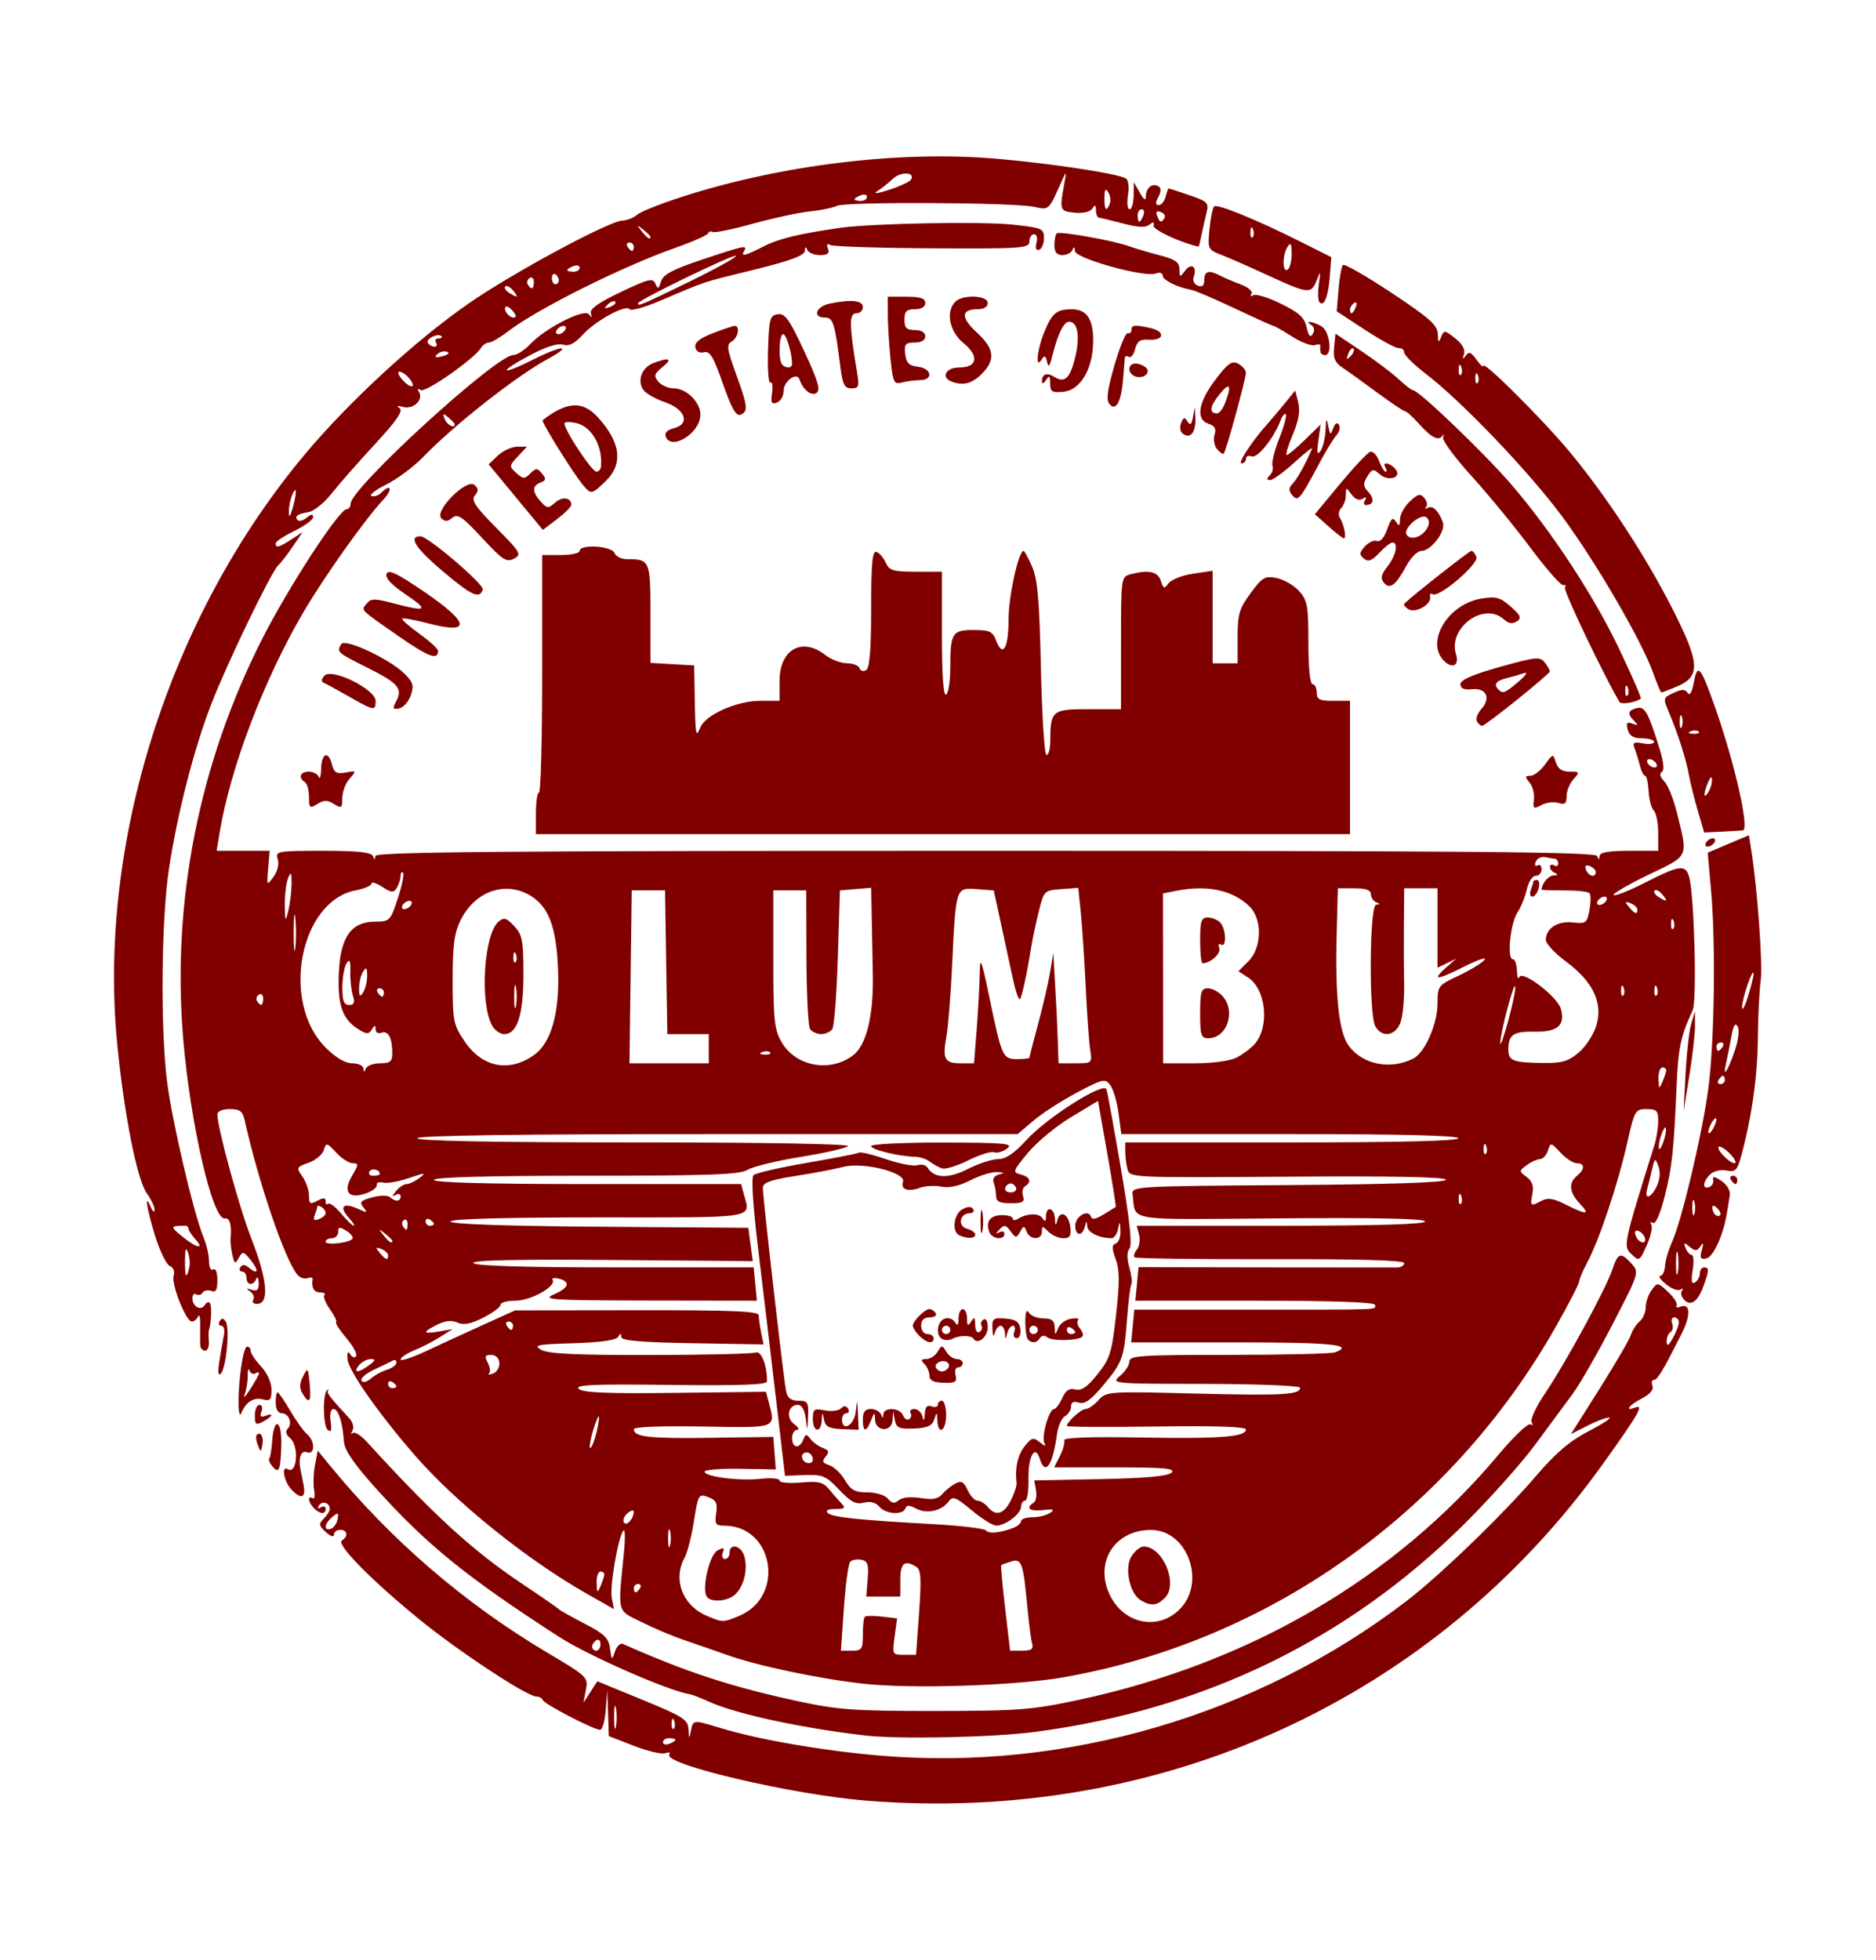 <?xml version="1.0" encoding="UTF-8" standalone="no"?>
<!-- Created with Inkscape (http://www.inkscape.org/) -->

<svg
   xmlns:dc="http://purl.org/dc/elements/1.1/"
   xmlns:cc="http://creativecommons.org/ns#"
   xmlns:rdf="http://www.w3.org/1999/02/22-rdf-syntax-ns#"
   xmlns:svg="http://www.w3.org/2000/svg"
   xmlns="http://www.w3.org/2000/svg"
   xmlns:sodipodi="http://sodipodi.sourceforge.net/DTD/sodipodi-0.dtd"
   xmlns:inkscape="http://www.inkscape.org/namespaces/inkscape"
   id="svg2"
   version="1.1"
   inkscape:version="0.91 r13725"
   width="450"
   height="470"
   sodipodi:docname="usoh0212.svg">
  <defs
     id="defs6" />
  <sodipodi:namedview
     pagecolor="#ffffff"
     bordercolor="#666666"
     borderopacity="1"
     objecttolerance="10"
     gridtolerance="10"
     guidetolerance="10"
     inkscape:pageopacity="0"
     inkscape:pageshadow="2"
     inkscape:window-width="2048"
     inkscape:window-height="1130"
     id="namedview4"
     showgrid="false"
     inkscape:zoom="1.0042553"
     inkscape:cx="-42.682301"
     inkscape:cy="239.17433"
     inkscape:window-x="3840"
     inkscape:window-y="0"
     inkscape:window-maximized="1"
     inkscape:current-layer="svg2" />
  <g
     id="g4424"
     transform="matrix(0.899,0,0,0.939,566.664,55.406)"
     style="fill:#800000">
    <path
       sodipodi:nodetypes="sssscccsscssssssssssssssscssscccsssssssssscssssssssssssssssssssssssccsccsssscssccscsssssssssccsscssssssssssscssssssssssssssscsssscscsssssscssscsssscsccsscsssssssssssssssssssssssssssssscssssssssssssssssssssscccssssscsscscssscsssssscssscssscssssscssssssssssscccsscccsccscsscccsscccssscscsscsscsssccssssssssssssssssscsssccssscsssscscsssscssscscssscsssssssscsccccsscccscsscsscssssssssccssscsssscssssssssscsssscccscscccsssssssssscssssscssscsccsssssssscscsscccssssssssssscccsscscsscsssscsccsssssscssssssssssscccccssssssssscsccscscscscssssssssscsssssscsssssssssssscsssssscsssccssscsssscscsssssscscssccsssscssscsssssssscsssccssssscsscssssccsscscsccscsscccsssssscsscsssssssssssssscsssssssssscscscscsssccsssscssssscsssssccssssccscsscssscsssssscsscsscsssssssssssssssscsssscccssccsssssssssssssssssssccscsccscssscsscsscscsssssssssssssccssssssssscscsssssscsssccccscsssssssssscssssssscssscccsscssscsccscsssscsccssssssssssssscsccccccccsscccssssscccsscccsssssccccccccscsscsscsscccccccccccccccscssssscsscsssscssscsscsssscscsscssscccsccssssssssccsscssssscsscsscscsssssssscsscscccssssssccsccccscscssscsssssssssssssssccssccsccsccsccsssssssssscssscssssssssssscssscssssssssssssssssssscssssssssscsccscsssscssssssssssssssssccccssccsssssssssssccssscsscsssssssssssscscscsssssssccsscssssssssssssssssssssssssssscssssssssscccsssscsccssssscssssscsssssssssssscsssscssscsssscsscssssssssssssssssscssscscssssssssssscssscscssccssscccssssssssssscssssssssssscsccccscccscccsssssssssssssssssssscssscscssssssscsccscccssssscsscssssscccssscssscsscsscsssssssssssscssssscccccssssssssccccccccsssssscsccccssccccccssssssscssssssssssssssssssssssssscsssssssssssscsssssccscsscsssssscsssssccccccsssssssssscscscsssssssssssccscscssssssssssssscsssssssssccscssccssssssssssscsscsscssssscsscccssssssccccsssscssssssssssssccccsscssscssssscccsssssscsssssssscsssscsssssssssssssscssscsssssccsssssssssssssssscsscsssscscsssssssssscscssscsssssssssssssscssssssssssssssssssssscssssssssssssssssssssssssscsssssssscsssssssssssssssssssssccsssssscscsscsscccscc"
       inkscape:connector-curvature="0"
       id="path4422"
       d="m -399.607,400.781 c -19.45,-1.533 -53.736,-9.236 -52.137,-11.713 0.354,-0.548 -0.116,-0.717 -1.045,-0.376 -0.928,0.341 -4.704,-0.5 -8.391,-1.868 l -6.703,-2.489 -0.2,-5.856 -0.2,-5.856 -0.416,5.053 c -0.229,2.779 -0.903,5.053 -1.498,5.053 -1.687,0 -14.863,-6.537 -15.278,-7.58 -0.204,-0.512 -1.002,-0.931 -1.775,-0.931 -2.455,0 -20.822,-11.597 -31.188,-19.693 -12.9,-10.074 -22.258,-19.193 -20.664,-20.137 1.77,-1.047 1.495,-2.724 -0.447,-2.724 -0.917,0 -1.667,0.553 -1.667,1.229 0,0.706 -0.925,0.427 -2.173,-0.655 -1.903,-1.649 -1.972,-2.076 -0.556,-3.432 0.89,-0.852 1.618,-1.965 1.618,-2.474 0,-1.578 -2.026,-2.215 -2.873,-0.904 -0.502,0.778 -0.322,0.961 0.479,0.486 0.706,-0.417 1.283,-0.252 1.283,0.368 0,1.499 -1.463,1.428 -3.111,-0.15 -1.524,-1.459 -1.815,-3.389 -0.383,-2.542 0.523,0.309 0.716,-0.613 0.429,-2.05 -0.287,-1.437 -0.19,-4.304 0.215,-6.371 l 0.736,-3.758 2.961,3.477 c 16.394,19.255 36.114,35.529 58.369,48.169 10.614,6.029 10.866,6.262 10.224,9.468 l -0.659,3.287 1.86,-2.739 1.86,-2.739 12.083,4.751 c 10.864,4.271 12.098,5.031 12.234,7.526 0.137,2.505 0.198,2.542 0.633,0.382 0.571,-2.837 0.652,-2.846 7.65,-0.797 10.261,3.004 27.305,5.839 42.682,7.1 49.605,4.068 100.779,-10.28 140.55,-39.405 8.908,-6.523 25.884,-22.213 34.686,-32.058 5.217,-5.835 8.979,-8.894 14.002,-11.385 3.777,-1.873 6.223,-3.429 5.435,-3.457 -0.788,-0.028 -3.403,0.911 -5.811,2.087 l -4.378,2.138 7.635,-11.574 c 4.199,-6.366 7.958,-12.551 8.354,-13.744 0.396,-1.193 1.45,-2.75 2.343,-3.46 0.893,-0.71 1.624,-2.337 1.624,-3.616 0,-1.279 0.71,-3.255 1.577,-4.391 1.546,-2.024 1.633,-2.014 4.41,0.483 1.558,1.402 2.573,2.952 2.254,3.445 -0.318,0.493 0.132,0.636 1.002,0.316 2.732,-1.004 2.849,2.16 0.261,7.059 -5.053,9.564 -6.356,11.631 -7.328,11.631 -0.547,0 -0.72,0.686 -0.384,1.524 0.387,0.964 -0.646,2.146 -2.813,3.219 -3.506,1.736 -4.774,3.428 -1.731,2.31 2.376,-0.873 0.822,1.722 -8.507,14.204 -45.094,60.336 -118.378,92.366 -197.131,86.158 z m -50.499,-15.507 c 0,-0.23 -0.75,-0.418 -1.667,-0.418 -0.917,0 -1.667,0.464 -1.667,1.03 0,0.567 0.75,0.755 1.667,0.418 0.917,-0.337 1.667,-0.8 1.667,-1.03 z m -15.883,-8.131 c -0.265,-1.316 -0.482,-0.239 -0.482,2.394 0,2.633 0.217,3.71 0.482,2.394 0.265,-1.316 0.265,-3.471 0,-4.787 z m 15.53,3.258 c -0.355,-0.849 -0.618,-0.597 -0.671,0.643 -0.048,1.121 0.214,1.75 0.584,1.396 0.369,-0.353 0.409,-1.271 0.088,-2.039 z m -89.798,-51.451 c 0.351,-1.735 0.164,-1.813 -1.389,-0.579 -2.124,1.687 -2.388,3.66 -0.406,3.028 0.764,-0.244 1.572,-1.345 1.795,-2.448 z m 357.888,-50.212 c 0.022,-0.731 -0.514,-1.33 -1.191,-1.33 -0.676,0 -0.948,0.703 -0.604,1.562 0.344,0.859 0.148,1.845 -0.437,2.19 -0.584,0.346 -1.045,1.438 -1.023,2.428 0.029,1.31 0.471,1.076 1.627,-0.861 0.873,-1.463 1.606,-3.258 1.627,-3.989 z m -217.183,105.428 c -17.063,-1.894 -34.449,-5.501 -41.626,-8.636 -2.161,-0.944 -4.429,-1.789 -5.04,-1.878 -5.678,-0.828 -27.169,-9.854 -35,-14.7 -24.709,-15.289 -35.273,-23.491 -48.836,-37.916 -5.851,-6.223 -8.346,-9.716 -8.504,-11.907 -0.358,-4.951 -1.494,-8.317 -2.808,-8.317 -0.717,0 -1.017,1.299 -0.731,3.166 0.35,2.285 0.133,2.886 -0.782,2.159 -1.286,-1.022 -1.4,-9.281 -0.139,-10.163 0.378,-0.265 0.48,-0.202 0.225,0.139 -0.422,0.566 0.492,1.705 5.628,7.018 0.993,1.027 1.368,2.385 0.881,3.191 -0.466,0.772 -0.442,1.052 0.054,0.623 0.495,-0.429 2.148,0.528 3.671,2.128 17.746,18.627 28.327,27.899 41.34,36.226 5.194,3.324 9.694,6.301 10,6.616 0.306,0.315 3.408,1.982 6.893,3.705 5.275,2.608 6.411,3.672 6.776,6.343 0.416,3.045 0.483,3.084 1.308,0.756 0.479,-1.35 1.429,-2.216 2.113,-1.926 17.093,7.258 29.144,11.02 47.084,14.698 10.434,2.139 15.013,2.444 36.381,2.424 22.285,-0.021 25.673,-0.276 38.357,-2.882 45.45,-9.341 84.309,-31.1 111.898,-62.656 4,-4.576 7.782,-8.019 8.403,-7.651 0.639,0.378 0.791,0.143 0.349,-0.542 -0.43,-0.666 1.172,-3.971 3.559,-7.345 5.506,-7.783 16.32,-26.822 17.996,-31.683 1.485,-4.307 2.216,-4.519 5.096,-1.472 2.094,2.216 2.05,2.352 -5.106,15.585 -3.97,7.342 -8.75,15.313 -10.622,17.712 -1.872,2.399 -6.342,8.192 -9.933,12.873 -3.591,4.681 -12.073,13.777 -18.848,20.213 -31.264,29.7 -69.751,47.555 -114.656,53.191 -11.298,1.418 -36.282,1.918 -45.382,0.908 z m -70.556,-23.31 c 0,-0.912 -0.5,-1.363 -1.111,-1.001 -0.611,0.362 -1.111,1.108 -1.111,1.659 0,0.551 0.5,1.001 1.111,1.001 0.611,0 1.111,-0.746 1.111,-1.659 z m 70.143,10.096 c -12.154,-1.318 -28.114,-4.538 -36.348,-7.334 -3.615,-1.227 -8.822,-2.955 -11.572,-3.84 -2.75,-0.885 -7.75,-2.905 -11.111,-4.49 -6.845,-3.227 -6.503,-1.974 -4.859,-17.774 0.365,-3.511 0.324,-6.072 -0.091,-5.691 -1.364,1.25 -3.736,14.211 -3.143,17.177 l 0.58,2.903 -6.915,-3.742 c -16.096,-8.711 -35.19,-23.388 -46.197,-35.511 -9.767,-10.757 -17.78,-21.716 -17.981,-24.59 -0.125,-1.798 0.111,-2.188 0.738,-1.216 0.508,0.786 1.206,0.991 1.553,0.454 0.346,-0.537 -0.82,-2.603 -2.592,-4.591 -1.772,-1.988 -3.008,-3.82 -2.746,-4.071 0.262,-0.251 -0.494,-1.761 -1.68,-3.356 -1.186,-1.595 -1.838,-3.205 -1.449,-3.578 0.389,-0.373 -0.125,-0.678 -1.144,-0.678 -1.653,0 -2.345,-1.184 -1.997,-3.419 0.065,-0.418 -0.546,-0.516 -1.357,-0.218 -0.811,0.298 -2.051,-0.122 -2.755,-0.935 -3.295,-3.801 -10.365,-23.661 -13.995,-39.312 -0.555,-2.392 -1.283,-2.926 -3.991,-2.926 -1.91,0 -3.312,0.563 -3.311,1.33 0.004,3.445 5.893,24.029 9.125,31.893 4.135,10.062 4.769,16.281 1.683,16.506 -1.117,0.081 -1.656,-0.34 -1.247,-0.975 0.397,-0.615 0.033,-1.589 -0.809,-2.164 -1.185,-0.809 -1.092,-0.91 0.413,-0.446 1.469,0.452 1.923,0.022 1.857,-1.761 -0.048,-1.298 -0.34,-1.762 -0.648,-1.03 -0.781,1.852 -2.597,1.666 -2.597,-0.266 0,-0.878 -0.53,-1.596 -1.177,-1.596 -0.647,0 -0.853,-0.502 -0.457,-1.115 0.491,-0.76 1.228,-0.712 2.315,0.152 2.452,1.948 2.704,0.719 0.408,-1.993 -1.906,-2.251 -2.132,-2.29 -3.151,-0.547 -0.982,1.679 -1.164,1.598 -1.726,-0.767 -0.346,-1.454 -0.556,-3.363 -0.467,-4.24 0.34,-3.378 -0.242,-5.309 -1.525,-5.053 -3.208,0.639 -9.18,-23.963 -11.105,-45.745 -3.103,-35.106 4.188,-70.457 21.104,-102.332 7.027,-13.241 20.511,-33.04 22.502,-33.04 0.581,0 1.057,-0.635 1.057,-1.411 0,-3.98 38.837,-37.95 43.388,-37.95 0.979,0 2.973,-1.216 4.431,-2.701 4.155,-4.234 14.602,-9.308 15.808,-7.677 0.73,0.988 0.855,0.92 0.48,-0.26 -0.359,-1.129 1.974,-2.726 7.971,-5.458 7.402,-3.371 8.576,-3.642 9.247,-2.128 0.649,1.464 0.882,1.375 1.494,-0.57 0.56,-1.778 3.063,-3.053 10.962,-5.585 11.2,-3.59 12.239,-3.795 11.22,-2.217 -1.01,1.564 0.126,1.317 5.091,-1.108 4.131,-2.018 9.426,-3.253 20.465,-4.773 8.405,-1.157 37.788,-1.685 46.111,-0.828 7.824,0.806 8.333,1.015 8.333,3.429 0,1.414 -0.586,2.758 -1.301,2.986 -0.828,0.264 -1.084,-0.381 -0.704,-1.773 0.34,-1.244 0.062,-2.188 -0.643,-2.188 -0.682,0 -1.241,0.838 -1.241,1.862 2e-5,1.724 -1.926,1.852 -25.991,1.73 -14.295,-0.072 -26.539,-0.456 -27.21,-0.853 -0.765,-0.452 -0.972,-0.106 -0.557,0.93 0.49,1.223 -0.065,1.651 -2.142,1.651 -1.542,0 -3.056,-0.598 -3.364,-1.33 -0.383,-0.91 -0.589,-0.826 -0.65,0.266 -0.063,1.129 -3.743,2.465 -12.588,4.57 -16.004,3.808 -12.736,2.78 -26.378,8.297 -3.967,1.604 -7.469,2.521 -7.781,2.036 -0.882,-1.367 -9.041,2.861 -12.481,6.467 -2.223,2.33 -3.708,3.05 -5.296,2.568 -1.411,-0.429 -4.622,0.562 -8.904,2.748 -8.756,4.469 -7.812,5.29 1.119,0.974 7.491,-3.62 10.69,-3.673 3.719,-0.062 -8.379,4.341 -24.925,16.795 -33.262,25.037 -2.499,2.47 -6.917,5.626 -9.819,7.014 -2.902,1.388 -4.689,2.71 -3.971,2.94 0.718,0.229 1.862,-0.116 2.542,-0.767 2.707,-2.592 3.242,-0.991 0.581,1.742 -4.893,5.026 -15.755,19.678 -21.296,28.728 -10.572,17.266 -19.501,39.783 -22.356,56.379 l -0.778,4.521 7.071,0 7.071,0 -0.401,4.521 c -0.393,4.433 -0.365,4.474 1.431,2.116 1.076,-1.413 1.542,-3.278 1.13,-4.521 -0.673,-2.029 -0.174,-2.116 12.058,-2.116 9.168,0 12.918,0.374 13.32,1.33 0.448,1.064 0.578,1.064 0.648,0 0.07,-1.057 33.412,-1.33 162.773,-1.33 129.109,0 162.801,0.274 163.246,1.33 0.448,1.064 0.578,1.064 0.648,0 0.061,-0.929 2.431,-1.33 7.865,-1.33 l 7.778,0 0,-4.574 c 0,-2.516 -0.531,-5.083 -1.179,-5.704 -0.649,-0.621 -1.274,-2.869 -1.389,-4.995 -0.115,-2.126 -0.53,-3.868 -0.922,-3.871 -0.392,-0.002 -1.015,-1.157 -1.384,-2.566 -0.369,-1.408 -1.005,-3.394 -1.413,-4.413 -0.618,-1.542 -0.247,-1.761 2.217,-1.31 1.628,0.298 2.96,0.129 2.96,-0.375 0,-0.504 -1.442,-0.916 -3.204,-0.916 -2.31,0 -3.372,-0.617 -3.808,-2.212 -0.475,-1.74 -0.207,-2.067 1.259,-1.533 1.494,0.544 1.588,0.413 0.474,-0.661 -1.908,-1.84 -1.743,-2.705 0.631,-3.299 2.179,-0.546 3.033,0.899 6.114,10.342 1.126,3.452 1.337,5.529 0.604,5.962 -0.696,0.412 -0.457,1.305 0.628,2.343 0.964,0.923 2.472,4.463 3.353,7.867 3.06,11.835 3.474,10.959 -7.591,16.064 -5.43,2.505 -9.588,4.828 -9.239,5.161 0.348,0.333 4.166,-1.118 8.485,-3.225 9.178,-4.479 10.67,-4.663 11.653,-1.438 1.378,4.52 2.13,31.631 0.945,34.081 -3.197,6.611 -3.837,9.496 -4.282,19.329 -0.763,16.825 -1.223,20.839 -3.263,28.491 -1.153,4.323 -2.368,6.896 -3.062,6.485 -0.633,-0.375 -0.826,-0.177 -0.428,0.439 0.398,0.616 -0.154,2.997 -1.227,5.291 -1.897,4.057 -2.008,4.118 -4.073,2.241 -2.25,-2.045 -2.169,-2.417 6.137,-27.898 0.553,-1.696 1.005,-4.449 1.005,-6.117 0,-2.615 -0.43,-3.033 -3.124,-3.033 -3.006,0 -3.202,0.332 -5.182,8.777 -2.414,10.297 -7.447,24.704 -10.589,30.318 -1.219,2.177 -2.216,4.414 -2.216,4.971 0,0.557 -2.766,5.689 -6.146,11.405 -28.06,47.449 -76.611,80.519 -131.631,89.661 -12.875,2.139 -40.556,2.974 -53.191,1.604 z m 14.867,-18.139 c 0.641,-8.58 0.497,-10.952 -0.713,-11.686 -3.126,-1.896 -4.296,-0.997 -4.296,3.302 l 0,4.255 -4.54,0 -4.54,0 0.373,-4.498 c 0.307,-3.698 0.007,-4.568 -1.689,-4.887 -1.134,-0.214 -2.468,0.015 -2.965,0.509 -0.496,0.494 -1.257,5.805 -1.692,11.802 l -0.79,10.904 2.921,0 c 2.646,0 2.921,-0.384 2.921,-4.078 0,-2.243 0.235,-4.303 0.522,-4.577 0.287,-0.275 2.346,-0.295 4.577,-0.046 l 4.055,0.453 -0.667,4.656 c -0.654,4.567 -0.605,4.656 2.526,4.656 l 3.192,0 0.805,-10.765 z m 30.155,7.839 c -0.298,-1.024 -0.869,-5.213 -1.27,-9.309 -1.107,-11.311 -1.519,-12.42 -4.301,-11.602 -1.304,0.383 -2.5,0.801 -2.658,0.928 -0.158,0.127 0.309,5.094 1.038,11.038 l 1.324,10.807 3.204,0 c 2.517,0 3.088,-0.399 2.663,-1.862 z m -78.133,-7.036 c 12.343,-4.938 9.197,-23.017 -4.005,-23.017 -2.3,0 -2.578,-0.41 -2.153,-3.182 0.398,-2.593 0.002,-3.354 -2.137,-4.116 -2.532,-0.901 -2.666,-0.686 -3.788,6.107 -0.64,3.873 -1.765,8.087 -2.5,9.365 -3.171,5.515 -0.599,12.119 5.751,14.765 4.374,1.822 4.47,1.823 8.833,0.078 z m -8.699,-4.936 c -1.347,-2.086 0.759,-10.664 2.886,-11.753 1.652,-0.846 1.936,-0.734 1.417,0.561 -0.357,0.891 -0.096,1.62 0.581,1.62 0.676,0 1.23,-0.718 1.23,-1.596 0,-2.653 3.24,-1.788 3.988,1.064 0.875,3.339 -0.134,7.328 -2.403,9.5 -1.954,1.871 -6.643,2.238 -7.699,0.603 z m 126.199,3.276 c 7.133,-6.829 2.173,-20.168 -7.533,-20.261 -9.949,-0.095 -15.467,8.505 -10.892,16.976 3.842,7.113 12.765,8.704 18.425,3.285 z m -10.319,-2.271 c -3.037,-1.695 -4.509,-8.386 -2.493,-11.332 0.917,-1.34 2.35,-2.436 3.185,-2.436 5.191,0 9.355,9.601 5.688,13.113 -2.112,2.022 -3.649,2.18 -6.38,0.655 z m -143.177,-6.587 c 0.043,-0.439 -0.422,-0.798 -1.033,-0.798 -0.611,0 -1.076,1.316 -1.033,2.926 0.069,2.592 0.187,2.683 1.033,0.798 0.525,-1.17 0.99,-2.487 1.033,-2.926 z m 9.523,3.457 c 0.378,-0.585 0.157,-1.064 -0.49,-1.064 -0.647,0 -1.177,0.479 -1.177,1.064 0,0.585 0.22,1.064 0.49,1.064 0.269,0 0.799,-0.479 1.177,-1.064 z m 7.988,-14.628 c -0.279,-1.024 -0.508,-0.186 -0.508,1.862 0,2.048 0.229,2.886 0.508,1.862 0.279,-1.024 0.279,-2.699 0,-3.723 z m 91.734,-0.817 c 1.069,-0.407 1.944,-1.168 1.944,-1.691 0,-0.522 1.375,-0.957 3.056,-0.966 1.681,-0.009 3.806,-0.522 4.722,-1.139 1.278,-0.861 0.825,-1.024 -1.944,-0.7 -3.509,0.411 -4.761,-0.53 -2.491,-1.873 0.616,-0.364 0.905,-1.796 0.643,-3.182 l -0.477,-2.519 17.638,-0.338 c 12.217,-0.234 18.064,-0.747 19.024,-1.668 1.109,-1.064 -1.888,-1.33 -14.976,-1.33 l -16.362,0 1.543,-2.926 c 0.849,-1.609 1.361,-3.404 1.138,-3.989 -0.263,-0.693 6.823,-0.941 20.328,-0.711 21.171,0.36 28.159,-0.15 28.159,-2.055 0,-0.7 -8.326,-0.961 -23.89,-0.75 -13.14,0.179 -23.89,0.123 -23.889,-0.124 0.003,-1.052 3.791,-4.339 5.001,-4.339 0.727,0 2.275,-1.021 3.439,-2.269 2.069,-2.218 2.647,-2.256 25.703,-1.689 23.391,0.575 28.08,0.327 28.08,-1.485 0,-0.517 -11.375,-0.956 -25.278,-0.975 -24.875,-0.035 -25.238,-0.067 -22.778,-2.032 1.375,-1.098 2.5,-2.758 2.5,-3.688 0,-1.499 3.027,-1.691 26.576,-1.691 14.617,0 27.367,-0.291 28.333,-0.646 5.302,-1.948 -0.881,-2.546 -26.327,-2.546 l -28.085,0 0.416,-4.181 0.416,-4.181 30.724,-0.002 c 36.448,-10e-4 33.502,0.105 33.502,-1.211 0,-0.685 -11.399,-1.064 -31.974,-1.064 l -31.974,0 0.427,-4.283 0.427,-4.283 33.492,0.057 c 18.42,0.032 34.367,0.044 35.436,0.028 1.069,-0.016 1.944,-0.52 1.944,-1.12 0,-0.725 -11.982,-1.063 -35.681,-1.007 -19.625,0.046 -35.946,-0.169 -36.269,-0.479 -0.323,-0.31 -0.038,-1.198 0.635,-1.974 0.673,-0.776 0.936,-2.463 0.584,-3.749 l -0.639,-2.338 38.463,0 c 25.537,0 38.463,-0.367 38.463,-1.091 0,-0.73 -12.702,-0.994 -38.382,-0.798 -42.555,0.325 -38.622,0.929 -39.642,-6.09 -0.304,-2.091 0.412,-2.132 41.635,-2.406 27.343,-0.182 41.944,-0.653 41.944,-1.355 0,-0.711 -14.281,-0.977 -42.166,-0.785 -41.356,0.285 -42.177,0.25 -42.763,-1.837 -0.328,-1.17 -0.604,-3.205 -0.612,-4.521 l -0.015,-2.394 44.444,0 c 28.889,0 44.444,-0.372 44.444,-1.064 0,-0.692 -15.728,-1.064 -44.962,-1.064 l -44.962,0 -0.734,-5.3 c -0.404,-2.915 -1.392,-6.146 -2.196,-7.181 -1.371,-1.765 -1.917,-1.651 -8.827,1.842 -4.051,2.048 -9.284,5.279 -11.63,7.181 l -4.265,3.457 -80.101,0 c -52.66,0 -80.101,0.364 -80.101,1.064 0,0.696 20.074,1.064 58,1.064 34.229,0 57.567,0.391 56.944,0.953 -0.581,0.524 -6.306,1.768 -12.722,2.763 -6.417,0.995 -12.774,2.481 -14.128,3.302 -1.996,1.211 -10.128,1.493 -43.056,1.493 -26.322,0 -40.595,0.374 -40.595,1.064 0,0.69 14.401,1.064 40.982,1.064 l 40.982,0 0.67,2.394 c 1.833,6.548 4.564,6.117 -38.744,6.117 -25.219,0 -39.444,0.379 -39.444,1.05 0,0.666 14.517,1.153 39.722,1.33 l 39.722,0.279 0.594,4.255 0.594,4.255 -37.622,-0.294 c -25.507,-0.199 -37.395,0.058 -36.917,0.798 0.459,0.711 13.626,1.091 37.744,1.091 l 37.04,0 0.424,4.255 0.424,4.255 -28.918,-0.042 c -25.897,-0.037 -28.541,-0.199 -25.307,-1.544 4.112,-1.711 4.633,-3.229 1.387,-4.042 -1.223,-0.306 -1.967,-0.159 -1.654,0.326 1.048,1.623 -5.825,5.301 -9.905,5.301 -2.197,0 -3.995,0.469 -3.995,1.042 0,0.573 -2.069,2.053 -4.598,3.288 -3.348,1.635 -5.22,1.981 -6.883,1.27 -1.553,-0.663 -3.282,-0.499 -5.402,0.513 -4.09,1.953 -3.94,2.482 0.494,1.737 l 3.611,-0.607 -3.333,2.019 c -1.833,1.11 -4.958,2.65 -6.944,3.422 -1.986,0.772 -3.611,1.82 -3.611,2.328 0,0.509 3.125,-0.481 6.944,-2.2 3.819,-1.718 10.694,-4.748 15.278,-6.732 l 8.333,-3.608 32.5,-0.043 c 25.33,-0.034 32.5,0.251 32.5,1.29 0,0.733 0.288,2.71 0.64,4.392 l 0.64,3.059 -18.974,-0.314 c -13.861,-0.23 -18.978,-0.66 -18.991,-1.596 -0.013,-0.993 -0.209,-0.991 -0.872,0.007 -0.552,0.831 -4.787,1.398 -11.927,1.596 -9.685,0.269 -10.758,0.479 -8.564,1.679 1.861,1.018 9.363,1.361 29.077,1.33 14.613,-0.023 27.291,-0.307 28.174,-0.632 1.471,-0.54 3.017,3.234 3.02,7.372 6.8e-4,0.861 -7.244,1.111 -25.819,0.891 -20.475,-0.242 -25.536,-0.034 -24.449,1.007 1.022,0.979 7.551,1.241 25.67,1.031 l 24.299,-0.281 0.69,2.466 c 1.954,6.987 2.596,6.753 -17.612,6.405 -10.931,-0.188 -18.335,0.088 -18.335,0.684 0,1.976 4.13,2.417 20.545,2.194 l 16.677,-0.227 0.329,4.151 0.329,4.151 -9.495,-0.16 c -5.222,-0.088 -9.495,0.242 -9.495,0.733 0,1.305 9.356,2.433 15.07,1.817 2.712,-0.293 4.93,-0.09 4.93,0.451 0,0.541 2.548,0.769 5.662,0.508 4.693,-0.394 5.976,-0.109 7.5,1.665 1.011,1.177 2.499,2.804 3.306,3.617 1.236,1.243 0.98,1.477 -1.611,1.477 -1.925,0 -2.684,0.374 -2.024,0.996 1.173,1.108 7.777,1.781 28.04,2.86 7.508,0.4 13.915,1.136 14.238,1.635 0.599,0.927 3.904,0.604 7.389,-0.723 z m -11.251,-4.457 c -4.211,-3.38 -5.03,-3.683 -6.115,-2.262 -1.869,2.447 -5.835,3.299 -8.649,1.857 -1.847,-0.946 -2.598,-0.962 -2.912,-0.059 -0.621,1.783 -5.291,1.483 -6.964,-0.448 -0.94,-1.084 -2.379,-1.439 -4.127,-1.019 -2.123,0.51 -3.496,-0.178 -6.56,-3.289 -3.496,-3.549 -4.394,-3.916 -9.173,-3.754 l -5.298,0.18 -2.436,-19.961 c -1.34,-10.978 -3.462,-28.031 -4.716,-37.894 -1.391,-10.941 -1.881,-18.316 -1.256,-18.914 0.563,-0.539 6.954,-1.952 14.202,-3.139 7.248,-1.187 13.525,-2.364 13.949,-2.614 0.424,-0.251 3.671,0.499 7.216,1.667 3.545,1.168 7.311,1.86 8.37,1.538 1.059,-0.322 2.268,-0.053 2.688,0.597 1.792,2.776 5.523,2.904 10.776,0.369 2.882,-1.391 6.537,-2.528 8.12,-2.528 2.002,0 4.279,-1.473 7.472,-4.831 5.48,-5.765 20.662,-14.983 21.388,-12.986 0.265,0.73 2.011,9.882 3.879,20.338 2.314,12.952 3.041,19.42 2.282,20.296 -0.725,0.837 -0.746,2.515 -0.058,4.811 0.581,1.939 0.827,3.881 0.547,4.315 -0.28,0.434 -0.793,4.315 -1.139,8.625 -0.83,10.324 -1.16,11.218 -6.346,17.176 -3.295,3.785 -4.96,4.923 -6.517,4.45 -1.42,-0.432 -2.091,-0.117 -2.091,0.979 0,0.888 -0.725,2.003 -1.611,2.478 -0.886,0.475 -1.851,2.533 -2.143,4.574 -1.164,8.122 -3.119,10.775 -4.614,6.263 -1.267,-3.821 -3.135,-0.456 -2.996,5.396 0.07,2.942 -0.344,5.35 -0.921,5.35 -0.576,0 -1.048,0.691 -1.048,1.535 0,1.804 -4.197,4.857 -6.636,4.827 -0.933,-0.011 -3.885,-1.777 -6.56,-3.923 z m 10.432,-2.465 c 0.956,-1.77 1.659,-3.804 1.564,-4.521 -0.496,-3.717 0.308,-7.178 2.184,-9.396 1.881,-2.225 2.299,-2.318 4.102,-0.916 1.261,0.981 1.692,1.059 1.159,0.211 -0.929,-1.481 1.19,-8.756 2.551,-8.756 0.466,0 1.441,-1.249 2.168,-2.776 0.96,-2.017 1.922,-2.625 3.521,-2.225 1.615,0.404 3.183,-0.625 5.897,-3.873 3.331,-3.986 3.822,-5.486 4.959,-15.164 0.977,-8.317 0.956,-11.535 -0.095,-14.262 -1.078,-2.798 -1.072,-3.615 0.032,-3.976 0.764,-0.25 1.321,-1.731 1.238,-3.291 -0.134,-2.507 -0.207,-2.558 -0.633,-0.443 -0.265,1.316 -1.072,2.387 -1.793,2.379 -3.318,-0.037 -6.323,-1.453 -6.441,-3.035 -0.109,-1.476 -0.206,-1.457 -0.637,0.124 -0.7,2.565 -2.567,2.347 -2.567,-0.299 0,-2.364 3.493,-4.295 4.183,-2.313 0.297,0.852 1.337,0.684 3.4,-0.55 1.635,-0.978 3.083,-1.829 3.218,-1.892 0.135,-0.062 -0.871,-6.182 -2.236,-13.598 l -2.481,-13.485 -7.209,4.152 c -3.965,2.284 -9.136,6.375 -11.492,9.091 -4.044,4.664 -4.153,4.972 -1.944,5.525 2.526,0.632 3.033,1.929 1.183,3.024 -0.636,0.376 -0.884,1.506 -0.551,2.51 0.493,1.488 -0.115,1.825 -3.288,1.825 -2.94,0 -3.893,-0.448 -3.893,-1.828 0,-1.005 -0.287,-2.543 -0.637,-3.418 -0.393,-0.982 0.138,-1.782 1.389,-2.091 1.599,-0.396 1.49,-0.528 -0.518,-0.625 -1.399,-0.068 -4.598,0.88 -7.108,2.106 -2.983,1.457 -5.662,2.019 -7.734,1.622 -1.744,-0.334 -4.295,-0.209 -5.67,0.278 -3.171,1.122 -5.326,0.422 -4.563,-1.482 0.952,-2.376 -10.592,-5.163 -15.928,-3.845 -2.327,0.575 -8.106,1.624 -12.842,2.331 -6.609,0.987 -8.616,1.685 -8.631,3.002 -0.027,2.258 5.548,48.889 6.214,51.982 0.368,1.706 1.307,2.394 3.272,2.394 2.476,0 2.739,0.406 2.579,3.989 -0.175,3.928 -0.185,3.936 -0.626,0.532 -0.277,-2.136 -1.072,-3.457 -2.079,-3.457 -2.63,0 -3.285,3.323 -0.974,4.941 1.133,0.793 1.464,1.442 0.736,1.442 -0.728,0 -1.323,0.957 -1.323,2.128 0,2.564 2.014,2.822 2.991,0.383 0.603,-1.505 0.866,-1.533 1.91,-0.2 0.666,0.85 2.142,1.88 3.28,2.289 1.633,0.587 1.796,1.06 0.775,2.238 -1.028,1.186 -0.83,1.635 0.963,2.18 1.242,0.377 3.126,2.093 4.187,3.813 1.576,2.554 2.674,3.127 5.998,3.127 2.276,0 4.683,0.709 5.463,1.609 1.064,1.227 1.757,1.321 2.92,0.397 0.92,-0.731 3.234,-0.95 5.834,-0.552 3.172,0.486 4.685,0.225 5.736,-0.987 0.785,-0.906 2.346,-2.117 3.468,-2.692 1.654,-0.847 2.284,-0.534 3.325,1.654 0.707,1.485 1.893,2.699 2.637,2.699 0.744,0 1.975,0.718 2.735,1.596 2.133,2.46 4.219,1.908 6.125,-1.622 z m -52.792,-20.852 c 0,-2.504 0.328,-2.73 3.171,-2.185 1.744,0.334 3.688,0.113 4.319,-0.492 0.79,-0.756 1.381,-0.738 1.894,0.058 0.411,0.636 0.217,1.157 -0.43,1.157 -0.647,0 -1.177,0.718 -1.177,1.596 0,3.221 3.194,1.588 3.641,-1.862 0.442,-3.411 0.451,-3.403 0.626,0.524 l 0.178,3.982 -4.391,-0.165 c -3.492,-0.131 -4.484,-0.619 -4.849,-2.386 -0.432,-2.093 -0.467,-2.084 -0.609,0.172 -0.213,3.364 -2.374,3 -2.374,-0.399 z m 13.333,0.133 c 0,-1.912 0.599,-2.66 2.13,-2.66 1.171,0 2.382,0.598 2.69,1.33 0.448,1.064 0.578,1.064 0.648,0 0.124,-1.876 4.469,-1.66 5.239,0.26 0.35,0.874 1.093,1.32 1.65,0.99 0.557,-0.33 0.725,-1.045 0.374,-1.59 -0.352,-0.545 0.104,-0.99 1.012,-0.99 0.908,0 1.879,0.838 2.159,1.862 0.365,1.339 0.544,1.157 0.637,-0.646 0.091,-1.767 0.621,-2.327 1.796,-1.895 0.917,0.337 1.667,0.149 1.667,-0.418 0,-0.567 0.5,-1.03 1.111,-1.03 0.611,0 1.111,1.676 1.111,3.723 0,4.036 -2.151,5.262 -2.333,1.33 -0.103,-2.232 -0.16,-2.25 -0.833,-0.266 -0.554,1.632 -1.808,2.172 -5.378,2.319 -3.978,0.164 -4.724,-0.146 -5.126,-2.128 l -0.471,-2.319 -0.151,2.328 c -0.202,3.112 -4.565,2.962 -4.666,-0.16 -0.066,-2.03 -0.134,-2.016 -1.075,0.226 -1.319,3.142 -2.188,3.036 -2.188,-0.266 z m 17.778,-11.168 c 0,-0.937 -0.6,-2.279 -1.333,-2.981 -1.037,-0.993 -0.926,-1.277 0.5,-1.277 1.009,0 2.359,-0.838 3,-1.862 1.111,-1.773 1.222,-1.773 2.333,0 0.641,1.024 1.891,1.862 2.778,1.862 0.886,0 1.611,0.479 1.611,1.064 0,0.585 -0.558,1.064 -1.241,1.064 -0.682,0 -0.993,0.908 -0.689,2.019 0.465,1.701 -0.039,2.003 -3.204,1.917 -2.659,-0.072 -3.755,-0.599 -3.755,-1.806 z m 4.785,-1.746 c 1.183,-1.133 -0.3,-2.459 -2.036,-1.821 -0.894,0.328 -1.348,1.025 -1.01,1.549 0.72,1.116 2.042,1.234 3.046,0.272 z m -7.483,-8.438 c -0.96,-0.919 -1.746,-2.082 -1.746,-2.584 0,-1.188 3.213,-4.255 4.458,-4.255 0.531,0 1.275,0.479 1.653,1.064 0.378,0.585 -0.343,1.064 -1.601,1.064 -1.547,0 -2.288,0.689 -2.288,2.128 0,1.182 0.741,2.128 1.667,2.128 0.917,0 1.667,0.479 1.667,1.064 0,1.581 -1.828,1.289 -3.81,-0.608 z m 6.31,0.908 c -1.995,-0.685 -1.713,-4.503 0.39,-5.275 0.978,-0.359 2.221,0.015 2.761,0.831 0.738,1.116 0.986,0.891 0.999,-0.909 0.009,-1.316 0.517,-2.394 1.128,-2.394 0.611,0 1.119,1.077 1.128,2.394 0.014,1.936 0.223,2.088 1.094,0.798 0.867,-1.284 1.08,-1.116 1.094,0.861 0.01,1.39 0.507,2.166 1.146,1.788 0.621,-0.368 0.863,-1.081 0.537,-1.585 -0.325,-0.504 -0.084,-1.218 0.537,-1.585 0.648,-0.383 1.129,0.444 1.129,1.94 0,2.539 -2.716,4.654 -3.806,2.964 -0.6,-0.929 -3.945,-0.903 -5.658,0.045 -0.6,0.332 -1.717,0.389 -2.48,0.127 z m 1.944,-2.427 c 0,-0.585 -0.5,-1.064 -1.111,-1.064 -0.611,0 -1.111,0.479 -1.111,1.064 0,0.585 0.5,1.064 1.111,1.064 0.611,0 1.111,-0.479 1.111,-1.064 z m 20.741,2.482 c -0.407,-0.39 -0.733,-2.425 -0.724,-4.521 0.012,-2.58 0.33,-3.339 0.985,-2.349 0.532,0.805 2.275,1.463 3.872,1.463 2.196,0 2.923,0.551 2.982,2.261 0.073,2.112 0.133,2.127 0.911,0.228 0.458,-1.118 2.017,-2.206 3.466,-2.418 1.448,-0.212 2.293,-0.059 1.877,0.339 -0.416,0.398 -0.189,1.378 0.504,2.177 0.693,0.799 0.975,1.726 0.626,2.06 -1.105,1.058 -7.963,1.208 -9.306,0.203 -0.791,-0.591 -1.569,-0.533 -2.01,0.151 -0.823,1.276 -2.103,1.439 -3.181,0.406 z m 2.593,-2.482 c 0,-0.585 -0.5,-1.064 -1.111,-1.064 -0.611,0 -1.111,0.479 -1.111,1.064 0,0.585 0.5,1.064 1.111,1.064 0.611,0 1.111,-0.479 1.111,-1.064 z m 10,0.595 c 0,-0.258 -0.5,-0.765 -1.111,-1.127 -0.611,-0.362 -1.111,-0.151 -1.111,0.469 0,0.62 0.5,1.127 1.111,1.127 0.611,0 1.111,-0.211 1.111,-0.469 z m -22.093,-0.848 c -0.117,-2.655 0.191,-2.888 3.482,-2.636 2.777,0.213 3.693,0.824 3.966,2.647 0.195,1.304 -0.233,2.37 -0.952,2.37 -0.719,0 -1.019,-0.718 -0.668,-1.596 0.352,-0.878 0.192,-1.596 -0.355,-1.596 -0.547,0 -1.223,0.838 -1.503,1.862 -0.484,1.773 -0.514,1.773 -0.637,0 -0.071,-1.024 -0.592,-1.862 -1.159,-1.862 -0.566,0 -1.258,0.838 -1.538,1.862 -0.314,1.151 -0.557,0.749 -0.637,-1.051 z m -8.74,-23.856 c -2.169,-0.838 -1.64,-5.475 0.766,-6.708 1.433,-0.734 2.385,-0.747 2.843,-0.037 0.379,0.587 -0.037,1.067 -0.925,1.067 -2.665,0 -3.289,3.309 -0.745,3.946 1.225,0.307 2.227,0.98 2.227,1.497 0,1.005 -1.897,1.112 -4.167,0.235 z m 5.58,-3.551 c 0,-2.633 0.217,-3.71 0.482,-2.394 0.265,1.316 0.265,3.471 0,4.787 -0.265,1.316 -0.482,0.239 -0.482,-2.394 z m 2.335,2.695 c -1.059,-2.643 0.187,-4.288 3.288,-4.34 1.63,-0.027 2.963,0.36 2.963,0.861 0,0.501 0.625,0.537 1.389,0.08 2.435,-1.455 5.644,-1.512 6.57,-0.116 0.652,0.983 0.901,0.844 0.913,-0.51 0.025,-2.755 2.218,-2.263 2.368,0.532 0.102,1.891 0.238,1.99 0.649,0.473 0.748,-2.763 3.049,-1.609 3.463,1.737 0.278,2.244 -0.115,2.843 -1.865,2.843 -1.219,0 -3.002,-0.752 -3.963,-1.672 -1.587,-1.52 -1.746,-1.52 -1.746,0 0,2.193 -3.207,2.162 -4.089,-0.04 -0.623,-1.554 -0.782,-1.548 -1.73,0.074 -0.967,1.654 -1.155,1.643 -2.537,-0.15 -1.273,-1.65 -1.71,-1.716 -2.957,-0.45 -1.045,1.061 -1.066,1.271 -0.075,0.735 0.764,-0.413 1.389,-0.244 1.389,0.376 0,1.706 -3.314,1.349 -4.029,-0.434 z m -47.083,58.121 c 0,-1.385 -1.321,-2.306 -2.395,-1.671 -1.149,0.68 -0.158,2.557 1.35,2.557 0.575,0 1.046,-0.399 1.046,-0.887 z m 54.231,-69.406 c -0.219,-0.629 -0.873,-1.144 -1.454,-1.144 -0.581,0 -1.235,0.515 -1.454,1.144 -0.219,0.629 0.435,1.144 1.454,1.144 1.019,0 1.673,-0.515 1.454,-1.144 z m -19.787,-4.999 c -0.917,-0.289 -2.372,-1.06 -3.233,-1.713 -0.862,-0.653 -2.612,-1.211 -3.889,-1.241 -4.413,-0.103 -11.767,-1.816 -11.767,-2.741 0,-0.51 8.625,-0.913 19.167,-0.894 16.667,0.029 18.899,0.228 17.114,1.523 -1.129,0.819 -2.703,1.25 -3.499,0.958 -0.795,-0.292 -3.872,0.631 -6.836,2.052 -2.965,1.421 -6.14,2.347 -7.057,2.057 z m -82.239,87.662 c 0.009,-0.51 -0.727,-0.337 -1.637,0.386 -0.91,0.723 -1.347,1.79 -0.972,2.372 0.689,1.067 2.576,-0.928 2.61,-2.758 z m -9.549,-21.944 c 0.464,-2.512 0.379,-3.031 -0.263,-1.596 -1.471,3.29 -2.607,8.804 -1.425,6.915 0.549,-0.878 1.309,-3.271 1.687,-5.319 z m -53.767,-10.044 c 0,-0.258 -0.5,-0.765 -1.111,-1.127 -0.611,-0.362 -1.111,-0.151 -1.111,0.469 0,0.62 0.5,1.127 1.111,1.127 0.611,0 1.111,-0.211 1.111,-0.469 z m -2.5,-4.264 c 1.375,-0.401 2.5,-1.204 2.5,-1.784 0,-0.58 -0.375,-0.851 -0.833,-0.601 -0.458,0.249 -2.704,1.288 -4.99,2.307 -2.286,1.019 -3.862,2.311 -3.501,2.87 0.383,0.594 1.419,0.376 2.49,-0.523 1.009,-0.847 2.959,-1.867 4.334,-2.269 z m 29.966,-1.736 c -0.095,-1.21 -0.986,-2.042 -2.186,-2.042 -1.633,0 -1.81,0.385 -0.914,1.988 0.611,1.093 0.769,2.315 0.351,2.716 -0.418,0.4 0.065,0.425 1.074,0.054 1.009,-0.371 1.762,-1.593 1.674,-2.716 z m -34.753,0.584 c 1.727,-1.25 1.809,-1.562 0.414,-1.562 -0.959,0 -2.365,0.718 -3.126,1.596 -1.76,2.03 -0.109,2.01 2.712,-0.034 z m 38.399,-10.073 c 0,-0.585 -0.53,-1.064 -1.177,-1.064 -0.647,0 -0.868,0.479 -0.49,1.064 0.378,0.585 0.907,1.064 1.177,1.064 0.269,0 0.49,-0.479 0.49,-1.064 z m -33.333,-17.971 c 0,-0.523 -0.821,-1.252 -1.824,-1.62 -1.525,-0.56 -1.594,-0.405 -0.42,0.95 1.6,1.846 2.243,2.038 2.243,0.67 z m -9.503,-4.279 c 0.259,-0.401 -0.498,-1.307 -1.68,-2.014 -1.77,-1.058 -2.15,-1.002 -2.15,0.319 0,0.883 -0.75,1.605 -1.667,1.605 -0.917,0 -1.667,0.396 -1.667,0.88 0,1.015 6.459,0.303 7.164,-0.789 z m 10.614,0.572 c 0,-0.221 -0.875,-1.059 -1.944,-1.862 -1.762,-1.323 -1.802,-1.286 -0.42,0.402 1.452,1.772 2.364,2.336 2.364,1.46 z m 334.19,-0.862 c -0.242,-0.695 -1.034,-1.453 -1.76,-1.685 -0.812,-0.259 -1.06,0.227 -0.645,1.263 0.775,1.934 3.072,2.336 2.405,0.421 z m -330.116,-3.477 c 0,-0.852 -0.425,-1.298 -0.944,-0.99 -0.519,0.307 -0.656,1.004 -0.305,1.549 0.898,1.392 1.249,1.235 1.249,-0.559 z m -15.747,-1.649 c -2.604,-2.755 -1.381,-3.889 2.411,-2.235 2.606,1.137 2.799,1.099 1.581,-0.306 -1.175,-1.355 -0.818,-1.751 2.313,-2.571 2.073,-0.543 4.166,-0.566 4.757,-0.053 1.445,1.254 2.833,1.151 2.833,-0.211 0,-0.62 -0.625,-0.767 -1.389,-0.328 -0.944,0.543 -0.9,0.222 0.136,-1.001 0.839,-0.99 2.118,-1.8 2.843,-1.8 0.725,0 2.289,-0.714 3.475,-1.586 1.869,-1.375 1.49,-1.368 -2.843,0.051 -2.75,0.9 -5.858,1.424 -6.906,1.164 -1.049,-0.26 -1.799,0.016 -1.667,0.614 0.132,0.598 -1.179,1.56 -2.913,2.138 -4.637,1.545 -6.224,-0.402 -3.684,-4.518 1.757,-2.848 1.776,-3.181 0.18,-3.181 -0.98,0 -2.966,-1.223 -4.413,-2.718 -2.506,-2.589 -2.663,-2.619 -3.326,-0.621 -0.382,1.153 -2.212,2.603 -4.066,3.222 -3.233,1.079 -3.299,1.223 -1.621,3.517 0.962,1.316 1.75,3.499 1.75,4.852 0,2.131 0.298,2.308 2.222,1.322 1.649,-0.845 2.222,-0.809 2.222,0.14 0,0.703 0.306,0.986 0.679,0.628 0.374,-0.358 1.918,0.759 3.432,2.482 1.514,1.723 3.036,3.132 3.382,3.132 0.346,0 -0.279,-0.96 -1.388,-2.134 z m 22.784,1.665 c 0,-0.258 -0.5,-0.765 -1.111,-1.127 -0.611,-0.362 -1.111,-0.151 -1.111,0.469 0,0.62 0.5,1.127 1.111,1.127 0.611,0 1.111,-0.211 1.111,-0.469 z m -28.889,-2.773 c 0,-0.488 -0.5,-1.183 -1.111,-1.545 -0.611,-0.362 -1.111,-0.429 -1.111,-0.15 0,0.279 -0.306,1.27 -0.679,2.203 -0.497,1.24 -0.199,1.518 1.111,1.037 0.985,-0.362 1.79,-1.057 1.79,-1.545 z m 334.638,-2.411 c -2.827,-2.881 -3.078,-5.262 -0.749,-7.112 2.154,-1.712 2.13,-3.191 -0.053,-3.191 -0.946,0 -2.903,-1.223 -4.35,-2.718 -2.562,-2.647 -2.649,-2.661 -3.355,-0.532 -0.399,1.202 -1.345,2.186 -2.104,2.186 -0.759,0 -2.35,0.688 -3.536,1.53 -2.115,1.5 -2.115,1.559 -0.05,3.025 1.478,1.049 1.939,2.339 1.543,4.321 -0.632,3.167 -0.483,3.271 2.504,1.74 1.587,-0.813 3.173,-0.575 6.316,0.948 5.71,2.767 6.693,2.716 3.835,-0.197 z m -31.657,-1.993 c -0.355,-0.849 -0.618,-0.597 -0.671,0.643 -0.048,1.121 0.214,1.75 0.584,1.396 0.369,-0.353 0.409,-1.271 0.088,-2.039 z m 52.231,-2.547 c 0.813,-1.677 0.966,-3.623 0.397,-5.045 -0.872,-2.183 -0.97,-2.133 -1.704,0.876 -0.428,1.755 -1.016,4.029 -1.306,5.053 -0.807,2.849 1.119,2.197 2.612,-0.884 z m -340.767,-3.042 c 0,-1.123 -2.132,-1.595 -2.767,-0.612 -0.384,0.595 0.082,1.081 1.034,1.081 0.953,0 1.732,-0.211 1.732,-0.469 z m 295.203,-7.177 c -0.355,-0.849 -0.618,-0.597 -0.671,0.643 -0.048,1.121 0.214,1.75 0.584,1.396 0.369,-0.353 0.409,-1.271 0.088,-2.039 z m 47.974,-4.056 c 0,-1.006 -0.353,-0.809 -0.955,0.532 -0.525,1.17 -0.955,2.846 -0.955,3.723 0,1.006 0.353,0.809 0.955,-0.532 0.525,-1.17 0.955,-2.846 0.955,-3.723 z m 0.078,-15.16 c 0.043,-0.439 -0.422,-0.798 -1.033,-0.798 -0.611,0 -1.076,1.316 -1.033,2.926 0.069,2.592 0.187,2.683 1.033,0.798 0.525,-1.17 0.99,-2.487 1.033,-2.926 z m -343.163,-1.862 c 2.687,0 3.241,-0.44 3.241,-2.573 0,-3.858 -1.107,-5.873 -2.87,-5.225 -0.879,0.323 -1.582,-0.059 -1.592,-0.865 -0.014,-1.167 -0.209,-1.154 -1.016,0.068 -0.85,1.285 -1.437,1.237 -3.921,-0.322 -4.044,-2.537 -5.304,-6.372 -4.829,-14.702 0.501,-8.799 3.396,-12.547 9.7,-12.56 3.836,-0.007 4.043,-0.212 6.009,-5.941 1.12,-3.263 1.745,-6.212 1.389,-6.553 -0.356,-0.341 -0.655,0.059 -0.664,0.887 -0.009,0.829 -0.467,2.187 -1.016,3.019 -0.851,1.287 -1.426,1.244 -3.872,-0.29 -1.58,-0.991 -2.873,-1.366 -2.873,-0.832 0,0.533 -1.87,1.306 -4.157,1.717 -14.956,2.686 -20.163,28.584 -8.074,40.158 2.713,2.598 5.218,4.013 7.1,4.013 1.6,0 2.948,0.598 2.996,1.33 0.07,1.064 0.2,1.064 0.648,0 0.308,-0.731 2.019,-1.33 3.801,-1.33 z m 41.019,-2.077 c 4.636,-3.118 6.909,-10.812 6.457,-21.859 -0.446,-10.905 -2.506,-16.116 -7.48,-18.93 -6.67,-3.773 -14.705,-1.036 -18.511,6.304 -1.695,3.27 -2.133,6.408 -2.133,15.285 0,10.56 0.175,11.418 3.208,15.699 4.693,6.624 11.808,7.973 18.458,3.501 z m -11.18,-7.621 c -3.311,-5.923 -2.136,-23.396 1.782,-26.51 1.41,-1.121 2.113,-0.921 4.159,1.181 2.168,2.228 2.461,3.686 2.461,12.231 0,10.44 -1.647,15.349 -5.149,15.349 -1.097,0 -2.562,-1.013 -3.254,-2.251 z m 6.409,-9.717 c -0.265,-1.316 -0.482,-0.239 -0.482,2.394 0,2.633 0.217,3.71 0.482,2.394 0.265,-1.316 0.265,-3.471 0,-4.787 z m -0.025,-8.444 c -0.355,-0.849 -0.618,-0.597 -0.671,0.643 -0.048,1.121 0.214,1.75 0.584,1.396 0.369,-0.354 0.409,-1.271 0.088,-2.039 z m 89.933,25.858 c 3.542,-2.552 5.498,-10.046 5.308,-20.339 -0.092,-4.973 -0.229,-12.063 -0.306,-15.756 l -0.139,-6.713 -4.167,0.33 -4.167,0.33 -0.556,17.021 c -0.306,9.362 -0.96,17.62 -1.454,18.351 -0.494,0.731 -1.84,1.33 -2.99,1.33 -1.15,0 -2.496,-0.598 -2.99,-1.33 -0.494,-0.731 -0.923,-8.989 -0.952,-18.351 l -0.053,-17.021 -4.392,0 -4.392,0 0,17.553 c 0,15.774 0.231,17.931 2.277,21.277 3.755,6.14 12.846,7.73 18.971,3.318 z m 149.582,0.755 c 3.028,-1.485 6.393,-8.831 6.393,-13.955 0,-4.54 0.13,-4.706 5.591,-7.155 3.075,-1.379 6.191,-3.199 6.924,-4.045 0.733,-0.846 -1.783,-0.032 -5.591,1.809 -7.245,3.501 -8.633,3.492 -4.424,-0.031 l 2.5,-2.092 -2.5,1.161 -2.5,1.161 0,-10.144 0,-10.144 -4.444,0 -4.444,0 -0.084,8.777 c -0.046,4.827 -0.016,11.901 0.067,15.721 0.083,3.819 -0.367,8.247 -0.999,9.84 -1.362,3.43 -5.018,3.886 -6.722,0.839 -1.733,-3.1 -1.519,-30.899 0.239,-31.005 1.111,-0.067 1.111,-0.191 0,-0.621 -0.764,-0.295 -1.389,-1.215 -1.389,-2.044 0,-1.047 -1.346,-1.507 -4.407,-1.507 l -4.407,0 -0.315,11.436 c -0.447,16.222 0.582,25.364 3.244,28.802 3.733,4.821 11.158,6.195 17.27,3.196 z m -188.052,-2.477 0,-3.723 -5.529,0 -5.529,0 -0.304,-18.351 -0.304,-18.351 -4.444,0 -4.444,0 -0.3,22.074 -0.3,22.074 10.578,0 10.578,0 z m 71.495,-5.053 c 0.392,-4.827 0.756,-11.17 0.808,-14.096 0.083,-4.7 0.391,-3.958 2.649,6.383 3.277,15.007 3.477,15.426 7.389,15.426 1.768,0 3.214,-0.163 3.214,-0.362 0,-0.199 1.065,-4.148 2.367,-8.777 1.302,-4.628 2.735,-10.569 3.185,-13.202 l 0.818,-4.787 0.356,5.851 c 0.5,8.223 0.665,11.501 0.872,17.287 l 0.18,5.053 4.495,0 c 4.444,0 4.489,-0.039 3.939,-3.457 -0.306,-1.902 -0.845,-9.202 -1.199,-16.223 -0.354,-7.021 -0.944,-15.543 -1.311,-18.937 l -0.668,-6.171 -4.572,0.32 c -4.481,0.314 -4.599,0.425 -5.925,5.568 -0.744,2.886 -1.604,6.716 -1.91,8.511 -1.33,7.786 -2.623,13.508 -3.171,14.032 -0.325,0.311 -1.209,-2.224 -1.964,-5.634 -0.756,-3.41 -2.192,-9.79 -3.192,-14.178 l -1.819,-7.979 -4.583,-0.322 c -5.565,-0.391 -5.521,-0.523 -6.521,19.471 -0.38,7.606 -1.059,15.753 -1.509,18.104 -1.109,5.8 -0.517,6.896 3.727,6.896 l 3.632,0 z m 69.396,7.29 c 1.652,-0.818 3.812,-2.374 4.8,-3.457 4.002,-4.39 3.015,-13.94 -1.749,-16.929 l -2.615,-1.64 2.67,-2.556 c 3.661,-3.505 3.75,-10.888 0.17,-14.099 -4.594,-4.12 -11.275,-5.438 -19.545,-3.854 l -3.434,0.658 0.02,21.683 0.02,21.683 8.33,0 c 4.96,0 9.545,-0.601 11.333,-1.487 z m -9.78,-11.279 c 0,-5.495 0.285,-6.383 2.05,-6.383 1.128,0 2.878,0.875 3.889,1.945 3.692,3.906 1.267,10.82 -3.796,10.82 -1.878,0 -2.143,-0.788 -2.143,-6.383 z m 0,-18.617 c 0,-4.925 0.317,-5.851 2,-5.851 1.1,0 2.6,0.574 3.333,1.277 1.597,1.529 1.807,6.576 0.235,5.646 -0.618,-0.365 -0.823,0.037 -0.469,0.919 0.541,1.349 -2.367,3.86 -4.47,3.86 -0.346,0 -0.629,-2.633 -0.629,-5.851 z m 101.006,28.645 c 1.869,-1.506 3.985,-4.613 4.703,-6.906 1.808,-5.778 -0.835,-11.142 -8.024,-16.28 -3.004,-2.147 -5.462,-4.648 -5.462,-5.556 0,-2.959 3.168,-4.942 7.18,-4.493 3.527,0.394 3.817,0.188 4.478,-3.188 0.389,-1.985 0.383,-3.92 -0.013,-4.299 -0.396,-0.379 -3.428,-0.689 -6.738,-0.689 -3.31,0 -6.019,-0.081 -6.019,-0.179 0,-1.55 1.761,-3.563 3.174,-3.628 1.153,-0.053 1.314,-0.282 0.437,-0.621 -0.764,-0.295 -1.389,-1.004 -1.389,-1.575 0,-0.571 0.5,-0.742 1.111,-0.38 0.611,0.362 1.111,0.151 1.111,-0.469 0,-0.62 -0.375,-1.163 -0.833,-1.208 -0.458,-0.045 -1.674,-0.237 -2.701,-0.427 -1.027,-0.19 -2.146,0.35 -2.487,1.2 -0.346,0.864 -0.135,1.259 0.479,0.896 0.604,-0.357 1.098,0.096 1.098,1.009 0,0.912 -0.71,1.659 -1.578,1.659 -0.876,0 -1.93,1.532 -2.368,3.442 -0.434,1.893 -1.563,4.572 -2.509,5.954 -1.909,2.79 -2.859,11.881 -1.242,11.881 0.567,0 1.07,1.316 1.118,2.926 0.048,1.609 0.33,2.357 0.625,1.661 0.793,-1.865 10.16,4.964 11.08,8.078 1.246,4.215 -0.829,5.965 -6.936,5.851 -5.694,-0.106 -7.034,0.754 -7.062,4.534 -0.021,2.888 1.208,3.357 9.064,3.462 5.226,0.07 6.885,-0.384 9.702,-2.654 z m -12.791,-41.498 c 0.371,-0.926 0.674,-1.883 0.674,-2.128 0,-0.245 0.453,-0.445 1.007,-0.445 0.554,0 0.746,0.957 0.426,2.128 -0.32,1.17 -1.076,2.128 -1.682,2.128 -0.605,0 -0.797,-0.757 -0.426,-1.683 z m -202.96,41.466 c -0.369,-0.353 -1.328,-0.391 -2.13,-0.084 -0.886,0.34 -0.623,0.592 0.671,0.643 1.171,0.046 1.828,-0.205 1.458,-0.559 z m 198.804,-16.878 c -0.385,-1.195 -4.108,12.488 -3.958,14.548 0.055,0.757 1.043,-1.974 2.195,-6.07 1.152,-4.096 1.946,-7.911 1.763,-8.478 z m -334.059,3.096 c 0,-0.912 -0.508,-1.358 -1.129,-0.99 -0.621,0.368 -0.842,1.114 -0.49,1.659 0.952,1.476 1.619,1.2 1.619,-0.668 z m 23.926,-0.735 c -0.428,-1.316 -0.73,-4.069 -0.671,-6.117 0.08,-2.813 -0.165,-3.333 -1.002,-2.128 -0.609,0.878 -1.116,3.63 -1.125,6.117 -0.013,3.461 0.404,4.521 1.779,4.521 1.352,0 1.604,-0.592 1.019,-2.394 z m 3.817,-5.053 c 0,-2.105 -0.224,-2.327 -1.077,-1.064 -0.592,0.878 -1.077,2.793 -1.077,4.255 0,2.105 0.224,2.327 1.077,1.064 0.592,-0.878 1.077,-2.793 1.077,-4.255 z m 4.478,4.255 c 0,-0.585 -0.53,-1.064 -1.177,-1.064 -0.647,0 -0.868,0.479 -0.49,1.064 0.378,0.585 0.907,1.064 1.177,1.064 0.269,0 0.49,-0.479 0.49,-1.064 z m 330.759,-1.263 c -0.355,-0.849 -0.618,-0.597 -0.671,0.643 -0.048,1.121 0.214,1.75 0.584,1.396 0.369,-0.354 0.409,-1.271 0.088,-2.039 z m 8.889,0 c -0.355,-0.849 -0.618,-0.597 -0.671,0.643 -0.048,1.121 0.214,1.75 0.584,1.396 0.369,-0.354 0.409,-1.271 0.088,-2.039 z m -363.281,-17.596 c -0.241,-2.207 -0.441,-0.662 -0.446,3.434 -0.005,4.096 0.192,5.902 0.437,4.013 0.245,-1.889 0.249,-5.24 0.009,-7.447 z m 367.726,0.575 c -0.355,-0.849 -0.618,-0.597 -0.671,0.643 -0.048,1.121 0.214,1.75 0.584,1.396 0.369,-0.354 0.409,-1.271 0.088,-2.039 z m -368.746,-9.375 c 0.043,-2.994 -0.134,-3.307 -0.902,-1.596 -0.525,1.17 -0.931,4.282 -0.902,6.915 0.048,4.322 0.136,4.477 0.902,1.596 0.467,-1.755 0.872,-4.867 0.902,-6.915 z m 359.098,6.497 c 0,-0.523 -0.821,-1.252 -1.824,-1.62 -1.525,-0.56 -1.594,-0.405 -0.42,0.95 1.6,1.846 2.243,2.038 2.243,0.67 z m -327.222,-1.178 c 0.378,-0.585 0.187,-1.064 -0.424,-1.064 -0.611,0 -1.42,0.479 -1.798,1.064 -0.378,0.585 -0.187,1.064 0.424,1.064 0.611,0 1.42,-0.479 1.798,-1.064 z m 318.889,-1.064 c 0.378,-0.585 0.187,-1.064 -0.424,-1.064 -0.611,0 -1.42,0.479 -1.798,1.064 -0.378,0.585 -0.187,1.064 0.424,1.064 0.611,0 1.42,-0.479 1.798,-1.064 z m 14.978,-1.621 c -0.773,-0.892 -1.695,-1.344 -2.048,-1.006 -0.354,0.339 0.093,1.061 0.992,1.605 2.352,1.424 2.66,1.25 1.057,-0.599 z m -17.755,-5.712 c 0,-0.523 -0.725,-1.216 -1.61,-1.542 -1.076,-0.395 -1.405,-0.08 -0.992,0.95 0.674,1.683 2.602,2.121 2.602,0.592 z m 16.111,-27.773 c -0.378,-0.585 -1.187,-1.064 -1.798,-1.064 -0.611,0 -0.802,0.479 -0.424,1.064 0.378,0.585 1.187,1.064 1.798,1.064 0.611,0 0.802,-0.479 0.424,-1.064 z M -508.995,49.348 c 0,-0.221 -0.761,-1.007 -1.692,-1.746 -1.415,-1.124 -1.577,-1.058 -0.992,0.402 0.598,1.491 2.684,2.536 2.684,1.345 z m 29.444,-24.066 c 0.378,-0.585 0.187,-1.064 -0.424,-1.064 -0.611,0 -1.42,0.479 -1.798,1.064 -0.378,0.585 -0.187,1.064 0.424,1.064 0.611,0 1.42,-0.479 1.798,-1.064 z m 13.363,-7.241 c -0.342,-0.328 -1.239,-6.74e-4 -1.992,0.726 -1.089,1.051 -0.962,1.173 0.622,0.596 1.096,-0.4 1.712,-0.994 1.37,-1.322 z m 19.894,-5.161 c 7.081,-3.31 12.624,-6.258 12.318,-6.551 -0.564,-0.54 -26.131,11.331 -26.131,12.133 0,0.817 0.934,0.439 13.813,-5.582 z M -552.711,321.208 c -1.911,-2.021 -2.589,-6.071 -0.844,-5.038 2.511,1.486 3.098,-5.982 0.625,-7.947 -1.1,-0.874 -1.33,-1.729 -0.642,-2.388 1.407,-1.348 0.318,-3.958 -1.652,-3.958 -0.91,0 -1.548,-1.096 -1.548,-2.66 0,-1.463 0.229,-2.66 0.509,-2.66 0.28,0 1.802,2.114 3.384,4.697 1.581,2.583 3.602,5.275 4.491,5.981 2.192,1.742 2.152,5.409 -0.05,4.6 -1.547,-0.569 -2.325,1.38 -1.729,4.336 0.111,0.549 0.482,2.344 0.826,3.989 0.717,3.433 -0.699,3.872 -3.369,1.047 z m -5.004,-5.839 c -0.693,-0.799 -1.037,-1.667 -0.765,-1.928 0.272,-0.261 0.619,-2.237 0.771,-4.392 0.453,-6.442 2.631,-5.53 2.433,1.019 -0.197,6.494 -0.616,7.404 -2.439,5.301 z m -3.838,-5.399 c -0.455,-1.108 -0.565,-2.265 -0.245,-2.571 1.013,-0.97 1.905,0.62 1.48,2.64 -0.389,1.851 -0.449,1.848 -1.235,-0.069 z m -0.774,-7.523 c 0,-1.483 0.553,-2.697 1.23,-2.697 0.676,0 0.921,0.771 0.543,1.714 -0.492,1.227 -0.209,1.539 0.992,1.097 2.438,-0.896 2.059,0.111 -0.543,1.444 -1.951,1 -2.222,0.809 -2.222,-1.558 z m -4.347,-2.697 c -0.125,-5.975 1.24,-14.894 2.28,-14.894 0.526,0 0.956,0.5 0.956,1.11 0,0.611 1.25,2.401 2.778,3.978 1.625,1.678 2.778,4.138 2.778,5.929 0,2.599 -0.357,2.971 -2.368,2.468 -2.412,-0.604 -4.538,0.722 -5.699,3.555 -0.356,0.867 -0.682,-0.099 -0.724,-2.147 z m 5.458,-8.067 c 0,-0.313 -0.457,-0.298 -1.016,0.032 -0.559,0.331 -1.246,-5e-5 -1.526,-0.735 -0.28,-0.735 -0.493,-0.14 -0.471,1.323 0.021,1.463 -0.345,3.617 -0.814,4.787 -0.469,1.17 0.2,0.56 1.488,-1.355 1.287,-1.916 2.34,-3.739 2.34,-4.052 z m 11.585,5.142 c -0.838,-1.331 -0.792,-2.57 0.162,-4.35 1.268,-2.366 1.355,-2.274 1.767,1.862 0.468,4.701 -0.086,5.416 -1.929,2.488 z m -22.163,-8.245 c 0.388,-2.34 0.937,-5.332 1.219,-6.649 0.282,-1.316 -0.026,-2.394 -0.685,-2.394 -0.659,0 -0.856,-0.53 -0.438,-1.177 0.539,-0.835 1.009,-0.791 1.619,0.153 1.116,1.729 0.104,11.879 -1.321,13.258 -0.726,0.702 -0.859,-0.382 -0.393,-3.191 z m -5.09,-3.989 c -0.062,-0.731 -0.076,-3.005 -0.031,-5.053 0.045,-2.048 -0.196,-3.125 -0.536,-2.394 -0.34,0.731 -1.093,1.33 -1.675,1.33 -1.59,0 -5.567,-9.593 -4.861,-11.723 0.361,-1.088 -0.062,-2.104 -1.022,-2.456 -0.9,-0.331 -2.665,-3.789 -3.922,-7.685 -2.287,-7.089 -2.971,-11.395 -1.174,-7.391 0.525,1.17 0.99,1.51 1.033,0.755 0.043,-0.755 -0.897,-2.67 -2.089,-4.255 -2.583,-3.434 -6.02,-20.023 -7.871,-37.989 -5.305,-51.488 13.918,-109.394 50.023,-150.683 11.835,-13.534 29.477,-29.089 43.729,-38.555 11.653,-7.74 37.147,-20.912 40.951,-21.158 1.407,-0.091 3.202,-0.764 3.987,-1.496 0.786,-0.732 6.286,-2.826 12.222,-4.653 26.485,-8.154 58.118,-11.793 83.82,-9.643 14.901,1.246 32.309,3.795 34.409,5.038 0.628,0.372 0.868,2.29 0.533,4.264 -0.334,1.973 -0.14,3.588 0.433,3.588 0.573,0 1.059,-1.556 1.081,-3.457 l 0.039,-3.457 1.588,2.66 c 1.157,1.937 1.599,2.171 1.627,0.861 0.046,-2.118 1.796,-3.39 3.376,-2.455 0.741,0.438 0.728,1.35 -0.039,2.722 -0.825,1.475 -0.796,2.063 0.101,2.063 0.69,0 1.516,-0.957 1.835,-2.128 0.32,-1.17 0.684,-2.128 0.809,-2.128 0.125,0 2.613,0.778 5.529,1.729 4.891,1.595 5.245,1.945 4.575,4.521 -0.399,1.536 -1.002,4.108 -1.34,5.718 -0.338,1.609 -0.683,2.912 -0.766,2.896 -4.578,-0.904 -12.289,-4.335 -12.033,-5.354 0.247,-0.987 -0.057,-1.053 -1.111,-0.241 -1.024,0.789 -3.087,0.699 -7.007,-0.305 -3.056,-0.783 -5.931,-1.444 -6.389,-1.47 -0.458,-0.026 -0.841,-0.885 -0.85,-1.909 -0.013,-1.415 -0.241,-1.524 -0.95,-0.453 -0.561,0.847 -2.436,1.271 -4.705,1.064 -4.002,-0.366 -4.099,-0.616 -2.818,-7.26 0.652,-3.38 0.603,-3.478 -0.529,-1.064 -3.73,7.957 -3.393,7.655 -7.6,6.818 -5.654,-1.124 -50.237,-1.331 -52.514,-0.243 -1.051,0.502 -4.301,1.144 -7.222,1.427 -2.921,0.283 -9.761,1.694 -15.2,3.135 -5.439,1.441 -10.271,2.395 -10.738,2.118 -0.467,-0.276 -1.017,-0.115 -1.222,0.359 -0.205,0.474 -4.123,2.127 -8.706,3.673 -14.172,4.781 -36.828,15.599 -44.559,21.276 -2.191,1.609 -4.537,2.926 -5.213,2.926 -0.676,0 -1.629,0.622 -2.117,1.382 -1.788,2.78 -14.805,11.493 -16.061,10.751 -0.811,-0.48 -0.98,-0.29 -0.459,0.516 1.274,1.973 -1.566,4.511 -4.248,3.796 -1.527,-0.408 -1.856,-0.299 -0.943,0.311 1.023,0.685 -0.759,3.173 -6.613,9.234 -4.408,4.563 -9.62,10.241 -11.584,12.617 -1.964,2.376 -4.707,4.486 -6.097,4.689 -2.938,0.429 -3.878,1.106 -2.873,2.068 0.393,0.376 1.476,0.078 2.407,-0.662 1.179,-0.937 1.694,-0.979 1.694,-0.138 0,0.664 -2.25,2.255 -5,3.534 -2.75,1.279 -5,2.709 -5,3.178 0,1.263 0.862,1.055 4.188,-1.01 l 2.998,-1.862 -2.654,3.723 c -1.46,2.048 -3.202,4.202 -3.871,4.787 -1.86,1.626 -13.711,25.148 -17.887,35.501 -4.601,11.406 -8.988,27.783 -11.248,41.984 -2.053,12.903 -2.307,40.845 -0.494,54.43 1.35,10.117 7.112,33.669 9.672,39.536 0.835,1.914 1.519,4.721 1.519,6.237 0,1.567 0.48,2.473 1.111,2.099 0.651,-0.385 1.111,0.736 1.111,2.711 0,2.524 -0.409,3.218 -1.631,2.769 -0.897,-0.33 -1.932,-0.134 -2.299,0.435 -0.367,0.569 -1.133,0.759 -1.702,0.423 -0.569,-0.337 -1.034,0.106 -1.034,0.984 0,2.172 2.272,3.366 3.319,1.744 0.466,-0.723 1.097,-0.904 1.402,-0.402 0.487,0.802 0.283,5.307 -0.307,6.763 -0.119,0.293 -0.124,1.609 -0.013,2.926 0.111,1.316 -0.333,2.394 -0.988,2.394 -0.655,0 -1.241,-0.598 -1.303,-1.33 z m -2.967,-19.698 c 0.282,-1.033 0.152,-2.828 -0.289,-3.989 -0.582,-1.531 -0.809,-1.015 -0.828,1.879 -0.028,4.357 0.323,5.02 1.117,2.111 z m 1.664,-7.43 c -0.968,-1.024 -1.795,-2.221 -1.839,-2.66 -0.044,-0.439 -0.329,-0.798 -0.635,-0.798 -4.286,0 -4.349,0.152 -1.111,2.693 3.842,3.015 6.184,3.515 3.585,0.765 z m 26.782,-190.691 c 0.02,-0.978 -0.337,-0.772 -0.922,0.532 -0.525,1.17 -0.94,3.085 -0.922,4.255 0.026,1.71 0.207,1.606 0.922,-0.532 0.489,-1.463 0.904,-3.378 0.922,-4.255 z m 30.211,-29.23 c -0.773,-0.892 -1.922,-1.621 -2.553,-1.621 -0.631,0 -0.24,0.96 0.87,2.134 2.298,2.431 3.83,1.964 1.683,-0.513 z m 10.13,-6.715 c -0.802,-0.256 -1.986,0.041 -2.631,0.659 -0.825,0.789 -0.391,0.928 1.457,0.465 1.502,-0.376 2.006,-0.858 1.174,-1.124 z m -2.93,-2.353 c -0.378,-0.585 -0.074,-1.064 0.675,-1.064 0.749,0 1.1,-0.251 0.78,-0.557 -0.946,-0.906 -4.276,0.693 -3.606,1.732 0.338,0.524 1.115,0.952 1.726,0.952 0.611,0 0.802,-0.479 0.424,-1.064 z m 20.533,-8.004 c -0.773,-0.892 -1.634,-1.402 -1.914,-1.135 -0.771,0.738 0.795,2.756 2.138,2.756 0.737,0 0.652,-0.61 -0.224,-1.621 z m 0,-5.319 c -0.773,-0.892 -1.695,-1.344 -2.048,-1.006 -0.354,0.339 0.093,1.061 0.992,1.605 2.352,1.424 2.66,1.25 1.057,-0.599 z m 5.578,-2.165 c 0,-0.912 -0.508,-1.358 -1.129,-0.99 -0.621,0.368 -0.842,1.114 -0.49,1.659 0.952,1.476 1.619,1.2 1.619,-0.668 z m 6.667,-0.406 c 0,-0.551 -0.417,-1.248 -0.926,-1.549 -0.509,-0.301 -0.926,0.149 -0.926,1.001 0,0.852 0.417,1.549 0.926,1.549 0.509,0 0.926,-0.45 0.926,-1.001 z m 5.556,-3.221 c 0,-0.567 -0.75,-0.755 -1.667,-0.418 -0.917,0.337 -1.667,0.8 -1.667,1.03 0,0.23 0.75,0.418 1.667,0.418 0.917,0 1.667,-0.464 1.667,-1.03 z m 14.444,-5.353 c 0,-0.585 -0.53,-1.064 -1.177,-1.064 -0.647,0 -0.868,0.479 -0.49,1.064 0.378,0.585 0.907,1.064 1.177,1.064 0.269,0 0.49,-0.479 0.49,-1.064 z m 4.444,-2.529 c 0,-0.221 -0.875,-1.059 -1.944,-1.862 -1.762,-1.323 -1.802,-1.286 -0.42,0.402 1.452,1.772 2.364,2.336 2.364,1.46 z m 131.513,-5.449 c 0.352,-0.878 0.155,-1.596 -0.437,-1.596 -0.592,0 -1.076,0.718 -1.076,1.596 0,0.878 0.197,1.596 0.437,1.596 0.24,0 0.724,-0.718 1.076,-1.596 z m 5.637,0.643 c 0.338,-0.524 -0.107,-1.218 -0.989,-1.542 -1.07,-0.393 -1.398,-0.076 -0.986,0.952 0.716,1.787 1.123,1.908 1.975,0.589 z m -14.594,-3.665 c 0.314,-0.784 0.126,-2.101 -0.42,-2.926 -0.721,-1.091 -0.996,-0.703 -1.008,1.426 -0.018,3.177 0.526,3.749 1.428,1.499 z m -64.778,-1.732 c 0,-0.567 -0.75,-0.755 -1.667,-0.418 -0.917,0.337 -1.667,0.8 -1.667,1.03 0,0.23 0.75,0.418 1.667,0.418 0.917,0 1.667,-0.464 1.667,-1.03 z m 11.736,-4.396 c 1.25,-1.936 -2.729,-2.136 -4.803,-0.241 -1.17,1.069 -3.084,2.519 -4.253,3.222 -1.195,0.718 0.185,0.558 3.152,-0.366 2.902,-0.904 5.559,-2.081 5.904,-2.615 z m 206.133,285.85 c -0.65,-0.75 -0.812,-1.756 -0.359,-2.235 0.453,-0.479 0.251,-0.557 -0.449,-0.174 -0.7,0.383 -2.45,-0.242 -3.889,-1.39 -1.439,-1.148 -2.116,-2.103 -1.505,-2.123 0.611,-0.02 1.179,-1.164 1.261,-2.543 0.083,-1.379 0.926,-4.131 1.875,-6.116 2.588,-5.418 8.11,-27.791 9.687,-39.248 1.636,-11.889 1.995,-36.96 0.724,-50.561 l -0.897,-9.603 5.501,-2.225 5.501,-2.225 0.634,3.85 c 1.655,10.045 3.099,29.333 2.499,33.379 -0.368,2.483 -0.708,9.062 -0.754,14.62 -0.081,9.623 -1.588,19.919 -4.358,29.766 -1.124,3.997 -1.572,4.441 -4.031,3.991 -1.577,-0.289 -3.456,0.154 -4.371,1.029 -1.971,1.887 -2.104,3.864 -0.215,3.201 0.764,-0.268 1.238,-1.101 1.053,-1.851 -0.242,-0.983 0.377,-0.901 2.222,0.294 1.454,0.942 2.416,2.507 2.229,3.624 -0.181,1.081 -0.535,3.163 -0.787,4.626 -0.968,5.622 -3.615,11.182 -5.491,11.534 -1.555,0.291 -1.795,-0.131 -1.206,-2.128 0.538,-1.822 0.44,-2.081 -0.364,-0.964 -0.918,1.275 -1.392,1.295 -2.876,0.115 -1.519,-1.207 -1.675,-1.159 -1.077,0.334 0.385,0.96 1.115,1.746 1.622,1.746 0.507,0 0.626,1.75 0.263,3.889 -0.474,2.796 -0.298,3.675 0.625,3.129 0.706,-0.418 1.285,-1.45 1.285,-2.293 0,-0.843 0.5,-1.533 1.111,-1.533 1.428,0 1.399,0.683 -0.209,4.941 -1.493,3.953 -3.509,5.158 -5.255,3.143 z m -1.529,-11.541 c -0.265,-1.316 -0.482,-0.239 -0.482,2.394 0,2.633 0.217,3.71 0.482,2.394 0.265,-1.316 0.265,-3.471 0,-4.787 z m 4.43,-13.278 c -0.282,-1.035 -0.531,-0.446 -0.553,1.31 -0.023,1.755 0.208,2.602 0.512,1.882 0.304,-0.72 0.323,-2.156 0.041,-3.191 z m 6.1,1.611 c -0.797,-0.763 -1.315,-0.826 -1.315,-0.16 0,0.605 0.333,1.418 0.741,1.809 0.407,0.39 0.999,0.462 1.315,0.16 0.316,-0.302 -0.018,-1.116 -0.741,-1.809 z m 3.685,-13.599 c -1.106,-1.17 -2.511,-2.128 -3.122,-2.128 -0.611,0 -0.206,0.957 0.9,2.128 1.106,1.17 2.511,2.128 3.122,2.128 0.611,0 0.206,-0.957 -0.9,-2.128 z m -3.923,-9.043 c 0,-0.585 -0.485,-0.346 -1.077,0.532 -0.592,0.878 -1.077,2.074 -1.077,2.66 0,0.585 0.485,0.346 1.077,-0.532 0.592,-0.878 1.077,-2.074 1.077,-2.66 z m 2.256,-10.106 c 0,-0.585 -0.22,-1.064 -0.49,-1.064 -0.269,0 -0.799,0.479 -1.177,1.064 -0.378,0.585 -0.157,1.064 0.49,1.064 0.647,0 1.177,-0.479 1.177,-1.064 z m 2.629,-7.38 c 0.976,-2.713 1.314,-5.368 0.796,-6.254 -0.632,-1.081 -1.134,-0.307 -1.683,2.59 -0.43,2.272 -1.069,5.327 -1.419,6.79 -0.964,4.029 0.393,2.191 2.306,-3.125 z m -3.185,-1.13 c 0.378,-0.585 0.157,-1.064 -0.49,-1.064 -0.647,0 -1.177,0.479 -1.177,1.064 0,0.585 0.22,1.064 0.49,1.064 0.269,0 0.799,-0.479 1.177,-1.064 z m 8.232,-18.617 c -0.118,-1.862 -3.062,6.291 -3.073,8.511 -0.006,1.17 0.699,-0.027 1.565,-2.66 0.867,-2.633 1.545,-5.266 1.508,-5.851 z m -6.01,52.66 c -0.378,-0.585 -0.157,-1.064 0.49,-1.064 0.647,0 1.177,0.479 1.177,1.064 0,0.585 -0.22,1.064 -0.49,1.064 -0.269,0 -0.799,-0.479 -1.177,-1.064 z M -180.585,215.175 c 0.286,-5.266 0.968,-11.011 1.516,-12.766 l 0.995,-3.191 0.012,3.723 c 0.007,2.048 -0.676,7.793 -1.516,12.766 l -1.527,9.043 0.52,-9.574 z m 5.48,-59.043 c 0.378,-0.585 1.187,-1.064 1.798,-1.064 0.611,0 0.802,0.479 0.424,1.064 -0.378,0.585 -1.187,1.064 -1.798,1.064 -0.611,0 -0.802,-0.479 -0.424,-1.064 z m -312.226,-7.447 c -0.002,-2.925 0.373,-5.319 0.833,-5.319 0.46,0 0.837,-13.644 0.837,-30.319 l 0,-30.319 5,0 c 2.75,0 5,-0.479 5,-1.064 0,-1.768 8.566,-1.277 9.291,0.532 0.352,0.878 1.864,1.596 3.361,1.596 6.09,0 6.237,0.327 6.237,13.888 l 0,12.597 5.833,0.322 5.833,0.322 0.145,7.979 c 0.18,9.926 0.32,10.656 1.504,7.849 1.359,-3.221 9.723,-6.785 15.924,-6.785 l 5.205,0 0,-5.083 c 0,-8.046 5.988,-11.289 12.222,-6.619 1.528,1.144 4.111,2.091 5.741,2.104 1.63,0.013 3.159,0.587 3.399,1.276 0.24,0.689 1.031,0.9 1.759,0.469 0.922,-0.546 1.323,-5.309 1.323,-15.703 0,-11.452 0.323,-14.821 1.389,-14.496 0.764,0.233 1.882,1.47 2.486,2.748 0.958,2.031 1.975,2.325 8.056,2.325 l 6.959,0 0,16.02 c 0,10.409 0.389,15.79 1.111,15.363 0.611,-0.362 1.111,-3.462 1.111,-6.891 0,-8.865 0.478,-9.599 6.257,-9.599 4.244,0 5.055,0.369 5.99,2.724 1.768,4.452 3.308,1.886 3.308,-5.512 0,-5.851 2.658,-17.424 4.002,-17.424 0.227,0 1.246,1.795 2.265,3.989 1.469,3.164 1.958,8.557 2.363,26.064 0.281,12.141 0.955,22.074 1.496,22.074 0.542,0 0.992,-1.556 1,-3.457 0.035,-7.921 0.432,-8.245 10.114,-8.245 l 8.759,0 0,-16.897 c 0,-16.624 0.04,-16.908 2.5,-17.539 4.837,-1.241 7.33,-0.733 8.121,1.656 0.683,2.062 0.919,2.134 2.067,0.63 0.713,-0.933 3.649,-2.034 6.526,-2.447 l 5.23,-0.751 0,11.823 0,11.823 3.333,0 3.333,0 0,-6.705 c 0,-5.836 0.45,-7.291 3.472,-11.226 3.13,-4.074 3.814,-4.455 6.944,-3.854 1.91,0.367 4.597,1.854 5.972,3.306 2.24,2.365 2.5,3.739 2.5,13.219 0,6.343 0.445,10.579 1.111,10.579 0.611,0 1.111,0.957 1.111,2.128 0,1.773 0.741,2.128 4.444,2.128 l 4.444,0 0,17.021 0,17.021 -108.611,-2.6e-4 -108.611,-2.7e-4 -0.003,-5.319 z m 309.999,-0.706 c -0.937,-3.084 -2,-7.179 -2.363,-9.1 -0.776,-4.104 -2.892,-10.459 -5.276,-15.843 -1.675,-3.783 -1.657,-3.86 1.204,-5.108 2.27,-0.99 3.09,-0.981 3.751,0.043 0.524,0.812 1.144,-0.208 1.629,-2.685 0.982,-5.01 1.765,-4.195 5.435,5.662 5.348,14.364 9.534,31.885 7.667,32.096 -0.512,0.058 -3.049,0.203 -5.638,0.323 l -4.707,0.218 -1.703,-5.608 z m 3.799,-7.805 c -0.04,-1.052 -0.386,-0.871 -1.016,0.532 -1.313,2.925 -1.313,4.604 0,2.66 0.592,-0.878 1.05,-2.314 1.016,-3.191 z m -3.539,-12.345 c -0.369,-0.353 -1.328,-0.391 -2.13,-0.084 -0.886,0.34 -0.623,0.592 0.671,0.643 1.171,0.046 1.828,-0.205 1.458,-0.559 z m -4.519,-3.879 c -0.308,-0.731 -0.56,-0.133 -0.56,1.33 0,1.463 0.252,2.061 0.56,1.33 0.308,-0.731 0.308,-1.928 0,-2.66 z m -366.291,20.551 c 0,-1.726 -0.5,-3.434 -1.111,-3.795 -1.848,-1.094 -1.248,-2.66 1.019,-2.66 1.171,0 2.382,0.598 2.69,1.33 0.308,0.731 0.6,-0.226 0.648,-2.128 0.102,-4.006 1.963,-4.618 2.922,-0.96 0.533,2.034 1.207,2.4 3.632,1.973 2.889,-0.509 2.92,-0.463 1.033,1.575 -1.069,1.155 -1.944,3.383 -1.944,4.951 0,2.584 -0.208,2.727 -2.222,1.522 -1.777,-1.062 -2.668,-1.062 -4.444,0 -2.034,1.216 -2.222,1.062 -2.222,-1.809 z m 326.84,0.692 c 0.195,-1.428 -0.325,-3.38 -1.156,-4.339 -1.289,-1.487 -1.26,-1.744 0.199,-1.744 0.941,0 2.688,-1.286 3.884,-2.858 2.156,-2.833 2.181,-2.838 2.945,-0.532 0.531,1.603 1.665,2.326 3.646,2.326 2.715,0 2.773,0.108 1.036,1.945 -1.011,1.07 -1.839,3.017 -1.839,4.327 0,1.882 -0.457,2.243 -2.18,1.719 -1.199,-0.364 -3.24,-0.119 -4.535,0.544 -2.126,1.09 -2.321,0.955 -2,-1.389 z m -15.216,-19.98 c -0.401,-0.622 0.13,-2.04 1.18,-3.152 2.653,-2.807 1.342,-5.456 -2.508,-5.069 -2.127,0.214 -3.073,-0.18 -3.073,-1.277 0,-1.095 3.266,-2.463 10.556,-4.419 9.575,-2.57 10.685,-2.676 11.944,-1.136 0.764,0.933 1.369,1.965 1.344,2.292 -0.055,0.734 -17.166,13.892 -18.065,13.892 -0.357,0 -0.977,-0.509 -1.378,-1.131 z m 11.154,-10.199 c 2.053,-1.689 2.547,-2.49 1.286,-2.085 -1.126,0.362 -3.251,0.947 -4.722,1.3 -2.687,0.646 -3.309,1.577 -1.934,2.894 1.142,1.094 1.783,0.842 5.37,-2.11 z m -312.222,3.795 c -3.056,-1.678 -6.056,-3.242 -6.667,-3.476 -0.685,-0.262 -0.589,-0.956 0.25,-1.808 1.99,-2.022 13.639,3.503 13.639,6.469 0,2.623 -0.413,2.555 -7.222,-1.185 z m 12.682,1.324 c 1.853,-3.315 0.649,-4.667 -7.712,-8.658 -8.033,-3.835 -8.249,-4.024 -6.897,-6.012 1.032,-1.517 12.951,3.843 16.874,7.588 2.306,2.201 2.558,3.053 1.644,5.543 -0.594,1.618 -1.987,3.109 -3.094,3.313 -1.702,0.314 -1.828,0.039 -0.814,-1.774 z m 326.43,0.137 c -4.217,-6.827 -15.019,-28.489 -14.56,-29.199 0.337,-0.523 0.13,-0.819 -0.46,-0.658 -0.591,0.161 -4.503,-4.106 -8.694,-9.482 -4.191,-5.376 -11.244,-13.597 -15.673,-18.269 -4.429,-4.672 -7.886,-9.131 -7.682,-9.907 0.204,-0.776 0.162,-1.053 -0.095,-0.614 -0.933,1.597 -2.929,0.724 -6.084,-2.66 -1.773,-1.902 -3.568,-3.47 -3.988,-3.486 -0.42,-0.016 -3.783,-2.17 -7.472,-4.787 -3.69,-2.617 -7.855,-5.482 -9.257,-6.365 -1.975,-1.244 -2.466,-2.4 -2.181,-5.13 l 0.368,-3.523 6.938,4.47 c 3.816,2.459 8.316,5.713 10,7.233 1.684,1.52 3.41,2.774 3.836,2.787 1.523,0.048 19.031,16.132 26.082,23.961 10.774,11.962 22.11,28.514 28.913,42.215 3.339,6.726 5.907,12.366 5.707,12.534 -1.142,0.957 -5.257,1.592 -5.697,0.879 z m 2.203,-3.7 c -0.355,-0.849 -0.618,-0.597 -0.671,0.643 -0.048,1.121 0.214,1.75 0.584,1.396 0.369,-0.354 0.409,-1.271 0.088,-2.039 z m -73.196,-86.531 c -0.342,-0.328 -0.963,0.263 -1.381,1.312 -0.603,1.516 -0.475,1.638 0.622,0.596 0.759,-0.722 1.101,-1.58 0.759,-1.908 z m 79.956,82.741 c -3.067,-8.194 -15.258,-28.255 -24.205,-39.831 -8.842,-11.441 -26.84,-29.469 -36.417,-36.478 -3.182,-2.329 -5.786,-4.789 -5.786,-5.467 0,-0.678 -0.625,-1.173 -1.389,-1.101 -0.764,0.073 -4.815,-2.015 -9.004,-4.639 l -7.615,-4.771 0.484,-5.585 c 0.266,-3.071 0.797,-5.885 1.18,-6.251 0.383,-0.367 6.217,2.835 12.964,7.114 10.176,6.454 12.281,8.246 12.346,10.506 0.063,2.211 0.228,2.361 0.872,0.797 0.752,-1.827 0.951,-1.811 3.76,0.305 1.905,1.435 2.748,2.885 2.356,4.056 -0.466,1.394 -0.357,1.485 0.464,0.384 0.857,-1.148 1.438,-0.94 2.883,1.035 0.995,1.36 1.809,2.065 1.809,1.567 0,-1.467 16.337,14.146 23.375,22.339 9.847,11.463 19.938,26.244 27.036,39.603 7.453,14.025 7.651,17.384 1.18,19.973 -2.058,0.823 -3.891,1.497 -4.073,1.497 -0.182,0 -1.182,-2.274 -2.222,-5.053 z m -46.76,-75.997 c -0.355,-0.849 -0.618,-0.597 -0.671,0.643 -0.048,1.121 0.214,1.75 0.584,1.396 0.369,-0.354 0.409,-1.271 0.088,-2.039 z m -4.444,-2.128 c -0.355,-0.849 -0.618,-0.597 -0.671,0.643 -0.048,1.121 0.214,1.75 0.584,1.396 0.369,-0.354 0.409,-1.271 0.088,-2.039 z m -28.113,-15.281 c 0.379,-0.947 0.193,-1.374 -0.437,-1.001 -0.604,0.357 -1.098,1.1 -1.098,1.651 0,1.53 0.796,1.193 1.535,-0.65 z m 23.555,90.415 c -5.078,-4.862 1.01,-14.573 9.997,-15.945 3.87,-0.591 5.004,-0.291 7.778,2.055 2.701,2.285 2.971,2.92 1.606,3.776 -1.133,0.71 -2.193,0.551 -3.421,-0.513 -5.327,-4.616 -15.016,2.158 -12.771,8.93 0.927,2.797 -0.979,3.811 -3.189,1.696 z m -278.953,-6.333 c -10.607,-7.069 -10.061,-6.531 -8.474,-8.362 1.129,-1.302 2.123,-1.308 7.103,-0.038 8.916,2.273 9.589,1.82 3.312,-2.227 -3.872,-2.497 -5.574,-4.246 -5.153,-5.297 0.484,-1.208 2.779,-0.165 9.963,4.526 12.335,8.055 12.729,11.021 1.076,8.108 -3.534,-0.884 -6.62,-1.419 -6.859,-1.191 -0.239,0.229 1.815,1.962 4.564,3.853 2.749,1.89 4.998,3.857 4.998,4.372 0,2.478 -2.562,1.567 -10.53,-3.743 z m 269.444,-6.884 c -0.895,-0.53 -1.392,-1.176 -1.105,-1.437 2.716,-2.456 17.355,-13.47 17.904,-13.471 0.393,-7.13e-4 0.993,0.695 1.334,1.545 0.705,1.759 -9.992,10.512 -11.649,9.531 -0.556,-0.329 -0.873,-0.045 -0.705,0.63 0.477,1.918 -3.876,4.327 -5.78,3.2 z m -257.635,-9.672 c -7.289,-5.875 -9.348,-8.96 -5.977,-8.96 1.987,0 17.069,12.339 16.628,13.604 -0.868,2.493 -2.891,1.61 -10.651,-4.644 z m 251.085,2.905 c -0.971,-1.121 -0.748,-2.087 0.964,-4.17 2.262,-2.754 2.981,-6.1 1.31,-6.1 -0.505,0 -2.086,1.191 -3.514,2.646 -2.011,2.05 -2.938,2.375 -4.111,1.443 -1.268,-1.007 -1.221,-1.513 0.285,-3.106 0.99,-1.047 2.443,-1.667 3.229,-1.378 0.869,0.319 1.933,-0.857 2.713,-2.997 1.024,-2.811 1.496,-3.2 2.338,-1.927 0.863,1.306 1.057,1.194 1.071,-0.612 0.009,-1.214 1.192,-3.265 2.628,-4.557 2.173,-1.954 2.824,-2.103 3.879,-0.885 0.698,0.805 0.898,1.855 0.445,2.334 -0.453,0.479 -0.255,0.56 0.439,0.18 1.335,-0.73 2.952,0.759 4.058,3.739 0.827,2.228 -3.124,7.249 -5.705,7.249 -1.039,0 -2.835,1.683 -3.992,3.739 -2.845,5.058 -4.454,6.231 -6.038,4.403 z m 11.381,-13.698 c 0.829,-1.261 0.847,-2.175 0.057,-2.931 -1.399,-1.34 -6.438,2.73 -5.39,4.354 0.977,1.513 3.918,0.728 5.333,-1.423 z m -252.012,2.248 c -5.261,-5.441 -6.519,-6.256 -7.929,-5.135 -1.27,1.01 -1.987,1.033 -2.964,0.098 -1.919,-1.837 6.72,-10.174 8.816,-8.509 1.149,0.913 1.187,1.518 0.172,2.69 -1.063,1.226 0.012,2.79 5.677,8.263 6.551,6.329 6.847,6.823 4.735,7.905 -1.974,1.011 -3.029,0.352 -8.507,-5.312 z m 225.812,-2.965 -3.602,-3.081 6.722,-7.761 c 3.697,-4.268 7.307,-7.947 8.022,-8.175 0.715,-0.228 1.79,0.821 2.39,2.331 0.6,1.51 1.382,2.746 1.739,2.746 0.357,0 0.34,-0.479 -0.038,-1.064 -1.043,-1.616 1.215,-1.271 2.67,0.408 1.877,2.166 -1.917,3.285 -4.258,1.256 -1.625,-1.408 -1.977,-1.342 -3.249,0.608 -1.191,1.826 -1.139,2.491 0.319,4.033 1.678,1.775 1.343,3.269 -0.733,3.269 -0.545,0 -0.635,-0.553 -0.199,-1.228 0.524,-0.812 0.301,-0.937 -0.659,-0.369 -0.914,0.541 -2.006,0.132 -2.949,-1.103 -1.441,-1.887 -1.498,-1.881 -1.498,0.157 0,1.165 -0.556,2.651 -1.237,3.302 -0.718,0.687 -0.848,1.781 -0.31,2.606 1.09,1.674 1.766,5.146 1.001,5.146 -0.292,0 -2.152,-1.387 -4.133,-3.081 z m -216.827,-7.448 -7.24,-8.379 2.499,-2.248 c 1.375,-1.237 3.679,-2.248 5.122,-2.248 l 2.622,0 -2.433,2.48 c -2.347,2.391 -2.361,2.542 -0.409,4.234 1.817,1.574 2.198,1.587 3.724,0.126 1.526,-1.461 1.845,-1.46 3.118,0.01 1.171,1.35 1.105,1.752 -0.373,2.295 -2.291,0.842 -2.273,2.413 0.055,4.877 1.701,1.8 2.003,1.819 3.819,0.246 1.877,-1.626 4.334,-1.307 4.334,0.564 0,0.481 -1.71,2.123 -3.799,3.649 l -3.799,2.774 -7.24,-8.379 z m 207.178,-0.505 c -1.006,-1.161 -0.976,-1.837 0.135,-2.949 1.227,-1.229 3.27,-4.746 5.162,-8.889 0.267,-0.585 -1.83,0.971 -4.662,3.457 -2.831,2.487 -5.759,4.521 -6.506,4.521 -1.004,0 -1.033,-0.311 -0.112,-1.193 0.686,-0.656 1.012,-1.778 0.726,-2.493 -0.287,-0.715 0.521,-3.831 1.794,-6.924 1.273,-3.093 2.059,-5.869 1.745,-6.17 -0.314,-0.3 -0.922,0.36 -1.352,1.468 -1.744,4.492 -6.181,9.836 -7.703,9.277 -0.862,-0.317 -1.567,-0.046 -1.567,0.602 0,0.648 -0.525,1.178 -1.168,1.178 -1.119,0 2.739,-5.634 6.92,-10.106 1.094,-1.17 3.205,-3.564 4.692,-5.319 l 2.703,-3.191 0.806,3.068 c 0.559,2.127 0.106,4.655 -1.478,8.245 -1.256,2.847 -1.973,5.177 -1.593,5.177 0.38,0 2.569,-1.756 4.865,-3.902 l 4.174,-3.902 -0.608,4.168 c -0.456,3.129 -0.312,3.77 0.578,2.573 0.652,-0.878 1.262,-3.271 1.354,-5.319 0.136,-3.015 0.272,-3.218 0.711,-1.064 0.488,2.393 0.621,2.453 1.324,0.603 0.49,-1.292 1.063,-1.62 1.538,-0.884 0.417,0.645 0.128,1.827 -0.642,2.626 -0.769,0.799 -2.854,4.069 -4.633,7.267 -5.144,9.247 -5.674,9.842 -7.204,8.078 z m -189.181,-2.53 c -2.686,-3.069 -11.275,-16.262 -10.812,-16.608 6.358,-4.749 10.559,-5.022 14.531,-0.945 6.319,6.487 7.076,12.109 2.227,16.556 -3.683,3.379 -3.839,3.405 -5.946,0.997 z m 4.746,-4.787 c 0.492,-5.111 -2.398,-10.076 -6.427,-11.045 -1.481,-0.356 -2.949,-0.403 -3.261,-0.104 -0.796,0.762 7.168,12.478 8.483,12.478 0.592,0 1.135,-0.598 1.205,-1.33 z m 164.383,-4.445 c -0.749,-0.864 -1.049,-2.512 -0.667,-3.663 0.503,-1.518 0.071,-2.282 -1.575,-2.782 -3.513,-1.067 -2.805,-5.492 1.804,-11.278 3.391,-4.258 4.413,-4.938 6.111,-4.068 1.121,0.575 2.033,1.626 2.025,2.337 -0.017,1.579 -5.307,20.039 -5.907,20.613 -0.236,0.226 -1.042,-0.296 -1.791,-1.159 z m 2.183,-11.848 c 1.827,-4.601 1.203,-5.406 -1.594,-2.059 -2.582,3.089 -2.781,4.788 -0.563,4.788 0.59,0 1.561,-1.228 2.157,-2.729 z m -149.279,8.677 c -0.386,-0.964 0.39,-1.736 2.175,-2.165 4.432,-1.065 3.08,-4.848 -2.368,-6.628 -2.444,-0.799 -5.017,-2.183 -5.716,-3.076 -1.829,-2.336 -0.531,-5.784 2.607,-6.926 4.275,-1.556 5.24,-1.151 2.435,1.024 -2.218,1.72 -2.375,2.251 -1.098,3.723 0.819,0.945 2.678,1.718 4.131,1.718 3.371,0 7.086,3.528 7.086,6.729 0,4.621 -7.761,9.321 -9.252,5.602 z m 138.227,-0.578 c -0.932,-0.551 -1.22,-1.652 -0.744,-2.84 0.628,-1.566 0.96,-1.656 1.728,-0.467 0.717,1.111 1.074,0.842 1.456,-1.094 l 0.505,-2.566 0.134,2.66 c 0.18,3.559 -1.164,5.439 -3.078,4.307 z M -437.447,38.972 c -2.496,-6.865 -3.471,-8.416 -5.04,-8.023 -1.196,0.299 -2.086,-0.186 -2.309,-1.26 -0.255,-1.225 1.139,-2.304 4.664,-3.608 2.765,-1.023 5.402,-1.861 5.86,-1.862 1.505,-0.002 0.871,3.065 -0.821,3.972 -1.426,0.764 -1.273,1.895 1.111,8.188 3.195,8.433 3.344,9.74 1.198,10.529 -1.138,0.418 -2.415,-1.755 -4.662,-7.934 z m 103.156,5.226 c -0.93,-1.072 -0.6,-3.554 1.315,-9.908 1.405,-4.662 3.001,-8.357 3.546,-8.211 0.545,0.146 0.991,-0.213 0.991,-0.798 0,-1.326 0.826,-1.41 5.077,-0.516 4.059,0.854 3.677,3.258 -0.473,2.975 -2.263,-0.154 -3.085,0.389 -3.608,2.386 -0.373,1.422 -1.125,2.322 -1.67,1.999 -0.546,-0.323 -1.039,-0.2 -1.096,0.273 -0.057,0.473 -0.257,2.853 -0.445,5.287 -0.45,5.837 -1.927,8.482 -3.636,6.511 z m -90.033,-2.889 c 0.266,-1.732 0.067,-2.903 -0.44,-2.603 -0.508,0.3 -0.792,-3.435 -0.632,-8.301 0.264,-8.048 0.5,-8.876 2.605,-9.164 1.933,-0.265 3.094,1.291 7.053,9.448 3.761,7.75 4.429,9.951 3.241,10.669 -1.401,0.846 -3.61,-0.87 -4.534,-3.523 -0.669,-1.922 -4.186,0.491 -4.186,2.871 0,1.338 -0.808,2.729 -1.795,3.091 -1.459,0.536 -1.705,0.071 -1.312,-2.49 z m 5.329,-7.384 c 0,-2.71 -1.517,-7.58 -2.361,-7.58 -1.13,0 -1.33,6.749 -0.231,7.801 1.054,1.009 2.593,0.878 2.593,-0.222 z m 68.872,4.988 c -0.014,-1.979 -0.228,-2.149 -1.094,-0.865 -0.592,0.878 -1.085,1.077 -1.094,0.443 -0.03,-2.022 1.272,-2.482 3.408,-1.205 2.758,1.649 4.228,0.172 5.586,-5.615 1.18,-5.03 0.473,-8.517 -1.729,-8.517 -1.469,0 -3.074,3.162 -4.592,9.043 -0.638,2.472 -0.934,2.737 -1.314,1.175 -0.393,-1.617 -0.685,-1.722 -1.472,-0.532 -1.749,2.645 -1.172,-2.683 0.776,-7.162 2.074,-4.769 3.226,-5.676 7.239,-5.699 4.084,-0.023 5.848,2.525 5.757,8.315 -0.111,7.026 -3.404,12.319 -7.931,12.747 -3.039,0.287 -3.526,-0.005 -3.541,-2.128 z m -55.99,-4.323 c -1.476,-11.178 -1.911,-12.5 -4.117,-12.5 -3.464,0 -2.365,-2.875 1.374,-3.59 5.789,-1.109 8.75,-0.794 8.75,0.931 0,0.878 -0.819,1.596 -1.82,1.596 -1.869,0 -1.807,3.161 0.299,15.16 0.615,3.505 0.43,3.989 -1.524,3.989 -1.849,0 -2.349,-0.942 -2.962,-5.585 z m 13.396,-1.936 c -0.398,-3.642 -0.723,-8.705 -0.723,-11.252 l 0,-4.631 5,0 c 3.704,0 5,0.414 5,1.596 0,0.993 -1.049,1.596 -2.778,1.596 -2.222,0 -2.778,0.532 -2.778,2.66 0,2.128 0.556,2.66 2.778,2.66 1.728,0 2.778,0.603 2.778,1.596 0,1.004 -1.058,1.596 -2.852,1.596 -2.455,0 -2.803,0.407 -2.5,2.926 0.276,2.298 1.007,2.998 3.407,3.262 3.693,0.407 4.178,3.38 0.556,3.401 -1.375,0.008 -3.55,0.284 -4.833,0.614 -2.137,0.549 -2.393,0.043 -3.056,-6.022 z m 16.222,5.752 c -2.813,-1.087 -1.44,-3.551 1.979,-3.551 4.996,0 5.567,-2.87 1.246,-6.27 -3.752,-2.953 -4.796,-8.024 -2.17,-10.539 1.982,-1.897 8.667,-1.651 8.667,0.319 0,0.983 -1.042,1.596 -2.712,1.596 -4.447,0 -4.524,2.144 -0.214,5.925 4.727,4.146 5.079,7.004 1.31,10.613 -2.605,2.494 -5.079,3.076 -8.106,1.907 z m 49.444,-1.187 c -1.069,-0.216 -1.944,-1.075 -1.944,-1.91 0,-1.645 1.981,-1.97 4.108,-0.675 1.84,1.12 0.213,3.064 -2.164,2.585 z m 49.035,-6.353 c -0.072,-0.439 -0.078,-1.14 -0.013,-1.557 0.065,-0.418 -0.579,-0.503 -1.432,-0.19 -0.852,0.313 -3.587,-0.661 -6.076,-2.166 -2.489,-1.504 -4.736,-2.735 -4.993,-2.735 -0.257,0 -4.892,-2.002 -10.3,-4.448 -5.408,-2.446 -10.639,-4.588 -11.626,-4.758 -3.796,-0.658 -7.651,-2.495 -7.651,-3.647 0,-0.685 -0.795,-0.912 -1.844,-0.526 -2.956,1.086 -21.473,-3.851 -21.577,-5.753 -0.059,-1.093 -0.268,-1.184 -0.648,-0.282 -0.308,0.731 -1.519,1.33 -2.69,1.33 -1.49,0 -2.13,-0.745 -2.13,-2.482 0,-1.365 0.271,-2.742 0.603,-3.059 0.679,-0.651 15.136,1.81 19.397,3.302 1.528,0.535 5.153,1.559 8.056,2.276 4.186,1.034 5.285,1.77 5.313,3.559 0.034,2.138 0.114,2.155 1.56,0.33 1.648,-2.081 3.257,-0.862 2.233,1.692 -0.345,0.86 0.15,1.839 1.108,2.19 1.205,0.443 1.731,3.88e-4 1.731,-1.458 0,-2.293 1.216,-2.618 4.182,-1.119 1.061,0.536 3.548,1.549 5.526,2.251 1.991,0.706 3.279,1.769 2.884,2.381 -0.399,0.618 -0.178,0.788 0.5,0.387 0.667,-0.395 3.975,0.58 7.352,2.165 4.85,2.278 6.29,3.54 6.857,6.014 0.518,2.258 0.978,2.729 1.65,1.688 0.562,-0.871 0.404,-1.764 -0.399,-2.253 -2.001,-1.218 0.165,-1.005 2.632,0.259 2.256,1.156 3.132,7.409 1.038,7.409 -0.611,0 -1.17,-0.359 -1.243,-0.798 z m -0.221,-12.66 c -0.432,-0.413 -0.528,-2.461 -0.215,-4.551 0.534,-3.557 0.495,-3.618 -0.609,-0.947 -1.421,3.436 -2.261,3.339 -13.268,-1.535 -4.583,-2.029 -10.014,-4.313 -12.068,-5.075 -3.648,-1.353 -3.723,-1.505 -3.216,-6.55 0.285,-2.84 0.835,-5.468 1.222,-5.838 0.794,-0.761 11.351,3.369 23.285,9.107 l 8,3.847 -0.381,4.787 c -0.416,5.224 -1.519,7.933 -2.749,6.755 z m -7.442,-12.403 c -0.013,-2.583 -0.275,-3.013 -1.094,-1.799 -1.424,2.11 -1.424,6.694 0,5.851 0.611,-0.362 1.103,-2.185 1.094,-4.052 z m -10.335,-6.254 c -0.355,-0.849 -0.618,-0.597 -0.671,0.643 -0.048,1.121 0.214,1.75 0.584,1.396 0.369,-0.354 0.409,-1.271 0.088,-2.039 z"
       style="fill:#800000" />
  </g>
</svg>
